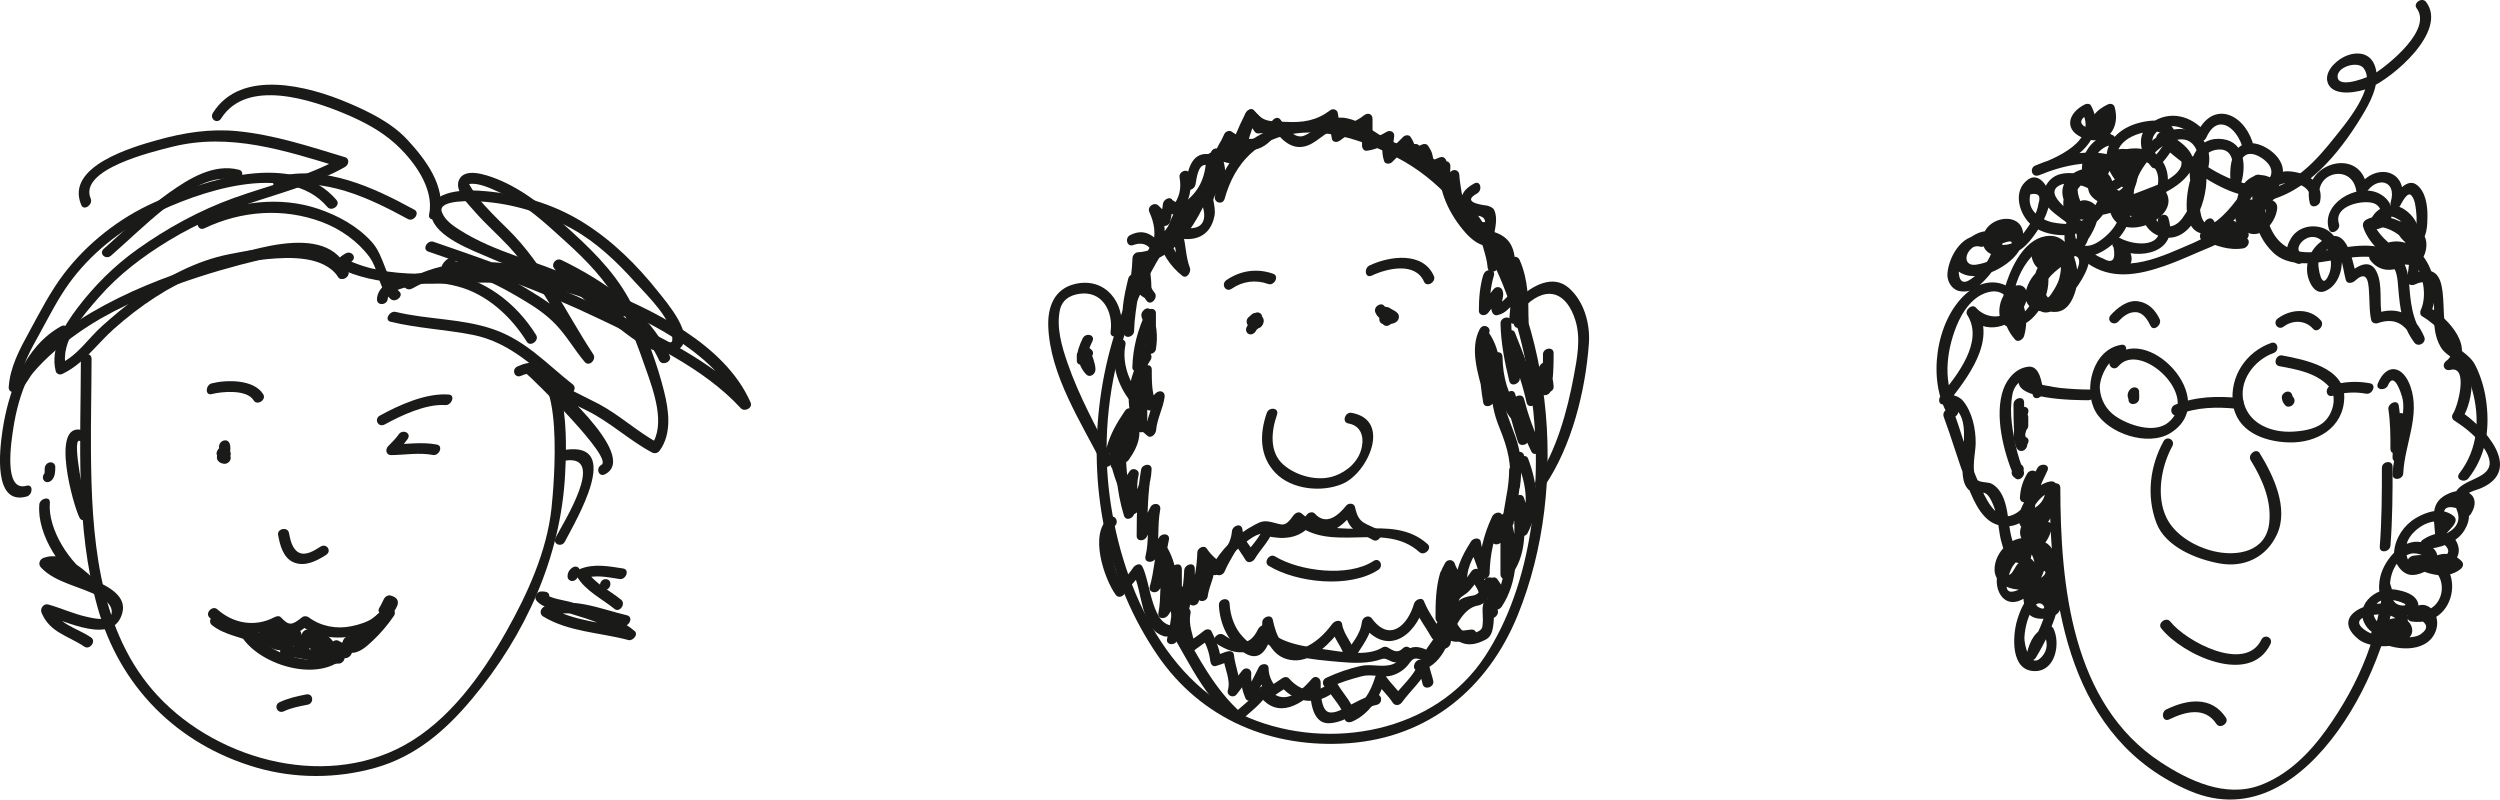 <?xml version="1.0" encoding="UTF-8"?>
<svg id="Ebene_1" data-name="Ebene 1" xmlns="http://www.w3.org/2000/svg" viewBox="0 0 654.35 209.27">
  <defs>
    <style>
      .cls-1 {
        fill: #1a1a18;
        stroke-width: 0px;
      }
    </style>
  </defs>
  <path class="cls-1" d="m557.1,103.49v1.03c0,1.91,2.8,1.43,2.8-.26,0-.39.04-.8-.15-1.15-.37-.68-.07.06-.12.27-.01.06-.32.47-.18.32.5-.53.66-1.44.09-1.99-.57-.54-1.48-.35-1.98.18-.87.92-.9,2.15-.09,3.1-.12-.32-.24-.64-.36-.95v.48c0,1.91,2.8,1.43,2.8-.26v-1.03c0-1.91-2.8-1.43-2.8.26"/>
  <path class="cls-1" d="m597.24,104.07c.06.83.38,1.49.96,2.08.55.56,1.52.25,1.97-.26.51-.58.56-1.42.01-1.99-.14-.14.15.21-.05-.07-.09-.14-.12-.33-.1-.08-.06-.75-.55-1.34-1.36-1.25-.71.08-1.5.79-1.43,1.56"/>
  <path class="cls-1" d="m566.28,115.51c-3.59,6.51-4.51,14.34-1.87,21.36,2.37,6.27,10.5,9.51,16.51,10.6,6.49,1.18,12.24-1.58,15.03-7.54,3.21-6.87-.92-15.52-4.51-21.34-.89-1.44-3.24.43-2.34,1.87,3.03,4.92,5.51,10.57,4.84,16.47-.86,7.58-8.5,8.79-14.54,7.34-4.83-1.15-10.13-4.2-12.36-8.79-2.72-5.61-1.38-13.38,1.51-18.64.93-1.69-1.39-2.94-2.28-1.33"/>
  <path class="cls-1" d="m554.49,84.12c1.23-1.33,2.69-2.52,4.6-2.41,1.91.11,3.07,2.07,3.8,3.59.76,1.58,3.09-.3,2.37-1.79-1.14-2.38-2.87-4.19-5.54-4.64-2.84-.47-5.47,1.66-7.25,3.59-1.29,1.4.73,3.05,2.02,1.66"/>
  <path class="cls-1" d="m597.75,85.47c2.4-1.78,5.67-1.69,7.68.6,1.12,1.28,3.16-.93,2.03-2.21-2.95-3.35-7.91-3.01-11.27-.51-1.48,1.09.01,3.28,1.57,2.12"/>
  <path class="cls-1" d="m625.06,100.8c1.59-3.79,3.44,2.28,3.68,3.13.49,1.76.28,3.61.12,5.4-.44,4.99-2.41,9.75-2.63,14.76-.09,1.91,2.73,1.48,2.8-.2.35-7.62,4.54-15.11,1.89-22.71-1.89-5.43-6.2-6.39-8.54-.83-.75,1.8,2.01,2.04,2.68.46"/>
  <path class="cls-1" d="m625.15,107.21c.51,3.39.52,6.81.52,10.23,0,1.81,2.26,1.4,2.74.06.95-2.66,1.17-5.35,1.17-8.16,0-1.92-2.75-1.39-2.8.29-.06,2.34-.59,4.6-1.05,6.88-.39,1.93,2.13,2.1,2.68.44.56-1.67,1.11-3.34,1.67-5.02-.89-.15-1.79-.3-2.68-.45-.54,2.7-1.11,5.4-1.18,8.16-.05,1.91,2.76,1.43,2.8-.26.07-2.52.56-4.98,1.05-7.45.38-1.92-2.13-2.11-2.68-.45-.56,1.67-1.12,3.35-1.67,5.02.89.15,1.79.3,2.68.44.51-2.52,1.11-5.03,1.17-7.61-.93.1-1.86.19-2.8.29,0,2.58-.18,5-1.06,7.45.91.02,1.83.04,2.74.06,0-3.66-.04-7.32-.59-10.95-.28-1.82-2.97-.61-2.72,1.02"/>
  <path class="cls-1" d="m534.78,102.29c-.33-1.94-.85-6.66-3.89-6.31-3.2.37-5.52,3.06-6.54,5.94-2.4,6.79.07,16.32,2.76,22.72.72-.62,1.45-1.25,2.18-1.87l-.5-.41c.06.66.12,1.32.17,1.98.2-.2.37-.44.5-.7.97-1.61-1.13-3.17-2.11-1.53-.13.26-.29.5-.5.7-.5.58-.4,1.5.17,1.98l.5.41c1.08.9,2.66-.73,2.18-1.87-1.69-4.01-2.6-8.32-3.13-12.62-.3-2.46-.29-4.94.15-7.39.24-1.36.86-2.48,1.91-3.36,3.01-2.51,3.24,2.2,3.43,3.35.3,1.81,3,.61,2.72-1.02"/>
  <path class="cls-1" d="m527.01,105.82c0,2.54.02,5.08.2,7.61.08,1.18-.07,3.98,1.37,4.53,1.03.4,2.02-.57,2.04-1.57.04-.09.08-.19.12-.28.98-1.69-1.55-2.55-2.45-.98-.33.56-.43,1.08-.44,1.73.68-.52,1.36-1.05,2.04-1.57.7.27.2-1.34.17-1.56-.11-1.02-.16-2.05-.2-3.08-.08-1.76-.07-3.53-.07-5.3,0-1.91-2.77-1.22-2.77.46"/>
  <path class="cls-1" d="m528.16,107.69c-.55,2.38-1.09,4.69-1.13,7.14-.03,1.56,2.22,1.29,2.62.1.66-1.93,1.19-3.69,1.23-5.75-.91.21-1.83.42-2.74.63v2.23c0,1.91,2.74,1.03,2.74-.63v-2.23c0-.76-.8-1.24-1.49-1.08-.82.19-1.23.93-1.25,1.72-.03,1.53-.51,2.86-1,4.28.87.03,1.75.07,2.62.1.04-2.11.54-4.21,1.1-6.24.51-1.87-2.31-1.98-2.7-.26"/>
  <path class="cls-1" d="m567.81,188.28c4.17-2.03,9.3-3.38,12.3,1.18.98,1.48,3.42-.22,2.5-1.61-3.78-5.74-10.1-4.83-15.58-2.17-1.56.76-.98,3.46.78,2.6"/>
  <path class="cls-1" d="m588.47,57.62c-1.56-1.62,1.91-2.64,3.01-2.87,1.23-.25,2.04-.09,1.4,1.33-1.65,3.65-4.16-3.32-3.97.14.01.39-.02.77-.1,1.15-.34.68-.05.75.87.19-1.36-.91-1.53-3.98-1.36-5.35.6-4.91,7.57-2.82,3.27-.9.53.61,1.05,1.22,1.58,1.82.66-1.08,1.22-2.21,1.82-3.32,1.78-3.36,10.58-2.33,9.56,2.64.9-.13,1.8-.26,2.69-.38-1.77-7.16,8.69-9.46,9.54-1.77.16,1.42,2.02.96,2.56.12,2.75-4.35,8.09-3.26,6.42,2.42-.47,1.59,1.62,2.43,2.45,1.01.41-.7,1.89-3.82,2.91-2.73,1,1.07,1.15,3.04,1.3,4.41.19,1.65.16,3.45-.3,5.06-.58,2.02-1.98-.91-2.6-1.94-.52.68-1.04,1.37-1.55,2.05.79.29,1.58.58,2.36.88,2.42,1.62,2.19,3.25-.7,4.87-1.69-.43-3.35-1.92-4.59-3.05-1.58-1.43-3.26-3.28-3.9-5.35-.25.64-.51,1.27-.77,1.91,2.58-1.51,6.27.36,8.21,2.12,3.75,3.41-2.94,8.16-5.94,4.05-.09.66-.18,1.31-.28,1.97,8.25-7.45,14.41,6.23,11.24,13.08-.23.51-.19,1.28.36,1.59,2.62,1.46,10.95,8.23,6.34,11.69-1.34,1.01-.54,2.76,1.09,2.35,4.77-1.18,1.94,9.62.65,11.49-.45.66-.24,1.41.4,1.82,3.29,2.13,6.25,4.51,8.21,7.96,3.34,5.89-2.45,6.62-5.78,8.69-1.51.94-2.43,1.94-2.56,3.74-.08,1.13.65,2.56.96,3.61,1.46,4.93-5.11,6.71-8.39,6.88.25.81.5,1.62.75,2.43,1.46-1,3.39-2.02,4.73-.28,1.96,2.56-3.07,3.36-4.39,3.42.27.81.53,1.61.8,2.42,1.82,0,3.63,0,5.45,0l.35-2.17c-3.12,2.36-7.24.2-10.27-1.26-.26.87-.52,1.74-.79,2.6,10.29-1.8,9.87,13.14.45,11.79.28.63.56,1.26.83,1.9,2.64,1.26,2.93,2.63.87,4.1-1.04.76-2.52.83-3.75.92-2.37.16-5-.62-6.8-2.17l-.03,1.92c.43-.58.98-1.04,1.65-1.36,1.91-1.22,4.55.13,1.88.69-1.71.36-3.54.28-5.26.07-1.02-.12-4.87-2.16-3.63-3.74.95-1.21,3.36-1.34,4.74-1.46,1.4-.12,3.1.08,4.3.84,2.08,1.32-1.05,2.19-2.12,2.11-2.86-.24-4.43-3.25-2.61-5.68,1.35-1.81,4.65-1.1,6.38-.49,2.66.93.18,1.22-1.09.47-1.27-.76-1.58-2.6-1.71-3.92-.36-3.64,1.57-8.25,5.36-9.22,1.93-.49,5.63.98,2.61,2.55-3.76,1.95-4.38-3.7-3.38-5.91,1.23-2.73,4.7-5.17,7.72-5.11,2.59.05.19,1.32-.39,2.62.9.08,1.81.17,2.71.26-.05-.75-.19-1.48-.32-2.23-.13-.69-.22-1.39-.25-2.09-.27-2.35,1.25-2.88,4.58-1.59-1.04,1.65,1.56,2.58,2.48,1.1,2.92-4.65-1.1-7.39-5.7-5.41-5.08,2.19-4,6.08-3.67,10.65.11,1.48,2.17,1.46,2.71.26.51-1.13,4.09-3.48,2.07-5.03-3.05-2.34-6.89-1.14-9.84.61-3.11,1.85-5.33,5.19-5.66,8.76-.24,2.53,1.78,5.95,4.52,6.12,3.58.22,9.72-4.2,5.16-7.42-5.62-3.98-11.57,2.21-13.1,7.15-1.54,4.97.28,11.57,6.42,10.96,1.5-.15,3.87-1.58,3.24-3.43-.78-2.28-3.59-3-5.7-3.4-5.65-1.06-11.72,4.72-7.49,10.03,2.8,3.51,11.11,2.85,10.5-2.67-.83-7.56-23.13-2.71-12.86,5.63,3.02,2.45,11.5,2.66,13.71-1.04.95-1.59-.18-3.87-1.9-4.33-2.88-.77-6.18.75-8.09,2.94-.48.55-.65,1.38-.03,1.92,3.75,3.22,12.67,4.53,15.83-.32,3.51-5.38-2.47-11.79-6.55-5.75-.5.74-.05,1.77.83,1.9,13.65,1.96,14.71-19.7.45-17.2-1.19.21-2.24,1.9-.79,2.6,4.04,1.95,9.14,4,13.15.97.72-.55,1.05-1.45.35-2.17-2.71-2.74-6.19-2.3-9.05,0-1.11.9-.71,2.49.8,2.42,3.25-.16,8.64-2.15,7.33-6.52-1.35-4.49-6.17-3.58-9.22-1.49-1.19.81-.72,2.51.75,2.43,3.54-.19,8.05-1.55,10.05-4.78,1.23-1.98,1.52-3.51,1.12-5.81-.26-1.48-1.81-3.23.59-4.33.93-.43,1.95-.66,2.89-1.08,11-4.93.48-16.15-5.49-20.01.13.61.27,1.21.4,1.82,2.99-4.34,4.81-17.41-3.8-15.26.36.78.73,1.57,1.09,2.35,6.68-5-.8-13.31-5.92-16.19.12.53.24,1.06.36,1.59,4.56-9.89-5.12-25.29-15.52-15.9-.58.52-.75,1.32-.28,1.97,3.69,5.05,11.42,1.99,12.02-3.78.61-5.86-8.71-9.35-13.1-6.77-.71.42-1,1.13-.76,1.91,1.45,4.75,7.83,10.51,13.01,9.84,2.65-.34,3.68-3.47,3.52-5.69-.24-3.29-3.76-5.34-6.64-5.69-.9-.11-2.09,1.16-1.55,2.05,1.24,2.05,3.15,5.23,5.98,3.93,2.44-1.13,2.49-5.15,2.5-7.35.01-2.74-.46-6.26-2.72-8.08-2.67-2.16-5.64,2.26-6.68,4.04.82.34,1.63.67,2.45,1.01,2.64-9.02-6.84-11.5-11.42-4.27.85.04,1.7.08,2.56.12-1.28-11.46-17.6-6.74-14.99,3.81.37,1.49,2.44.84,2.69-.38,1-4.89-3.13-7.38-7.56-7.89-5.14-.59-6.71,3.56-8.94,7.21-.64,1.05.45,2.33,1.58,1.82,2.51-1.12,6.47-3.99,3.19-6.59-4.99-3.97-9.97.66-10.05,5.93-.03,2.28,1.83,9.51,5.24,6.23,1.52-1.47,1.62-6.52-.81-7.17-3.74-1-5.21,5.5-2.92,7.66,3.9,3.67,8.59-1.17,9.04-5.36.6-5.61-15.83-1.33-9.5,5.27,1.18,1.23,3.13-1.05,1.95-2.28"/>
  <path class="cls-1" d="m602.64,66.38c-2.92-.86.84-5.78,4.23-3.97,1.6.85,2.38,2.87,2.9,4.47.5,1.52.44,3.32-.14,4.8-2,5.05-2.92-1.94-2.82-2.78.21-1.84,1.51-3.02,2.87-4.11,1.88-1.5,2.65,1.68,2.96,2.66.61,1.89.84,3.89,1.34,5.8.31,1.2,1.79.84,2.43.24,3.62-3.38,3.56,1.3,3.71,4.01.11,2.08.05,4.21.52,6.26.17.76,1.06,1.05,1.74.81,4.94-1.71,7.65.76,9.54,5.06.86-.51,1.72-1.02,2.58-1.53-3.27-4.38-3.56-9.16-4-14.4-.3-3.57-1.5-6.53-4.88-8.12-5.68-2.67-13.21-.47-19.04.29-12.51,1.62-14.29-9.44-14.31-19.09,0-1.38-1.87-1.31-2.51-.47-3.01,3.92-5.5,8.31-9.45,11.41-6.21,4.88-4.83-10.28-3.21-13.06-.88.09-1.76.18-2.64.27,1.21,4.16-.79,8.9-3.25,12.19-4.69,6.27-11.33-2.8-6.03-6.06-.55-.07-1.1-.15-1.66-.22,2.81,2.67.39,4.84-2.54,5.75-4.31,1.34-6.59-1.55-6.07-5.66-.75.42-1.49.85-2.23,1.27,5,3.48-.23,9.21-3.8,11.3-2.57,1.51-5.72,1.18-5.75-2.39,0-.88,1.49-6.56,2.65-5.73,3.38,2.43-5.52,10.77-7.49,12.02-.34.08-.68.15-1.02.22-2.33-1.33-1.77-1.21,1.69.37.78,1.35.41,3.39.06,4.79-.38,1.54-1.31,2.92-2.16,4.23-2.21,3.43-6.11-1.09-1.75-4.24-.65-.27-1.31-.53-1.96-.8.74,3.47-1.19,8.18-4.01,10.32-.67-1.41-1.34-2.83-2.01-4.24.85.38.79,1.01-.18,1.89-2.04,3.97-7.23,3.51-9.76.59-1.01-1.16-3.07.66-2.29,1.89,4.47,7.01-2.68,15.78-6.94,21.15-.54.69-.71,2.18.53,2.29,11.64,1.02-.02,21.53,8.74,23.28.44.09.99,0,1.41-.13,2.16-.69,3.61,4.61,3.89,5.66.62,2.36.66,4.84,1.33,7.19.51,1.81.96,3.82,2.61,4.89.55.36,1.36.49,1.98.66-.82-.22-2.61,6.1-3.56,1.06-.37-1.97,1.66-3.74,3.17-4.56,2.91-1.57,4.2,1.48,4.52,3.81.39,2.85-2.51,6.14-5.04,6.96-4.53,1.47-1.19-5.83-.73-6.49,1.25-1.78,3.1-3.26,5.22-3.8,3.54-.9,4.34,4.81,4.52,6.95.54,6.54-2.56,13.86-5.89,19.34.8.34,1.59.67,2.39,1.01.53-2.22.93-4.18,3.41-5.07-.49-.21-.98-.42-1.47-.63,1.04,2.11,1.02,4.17-.6,5.95-3.14,3.46-4.64-3.44-4.52-5.19.19-2.74.91-5.46,2.38-7.78,1.96-3.09,4.48,1.74,1.24-.1-.63-.36-.86-1.28-.98-1.91-.2-1.04.41-8.16,2.46-7.57,1.77.5-2.78,4.26-3.67.76-.39-1.54.03-3.27.41-4.76.64-2.52,2.18-5.13,4.57-6.29-.67-.36-1.34-.71-2.01-1.07-.26,1.6-1.77,3.81-2.46,1.17-.63-2.42,3.05-3.82,4.61-4.39-.5-.56-1-1.12-1.5-1.68-.3.8-.71,1.54-1.23,2.21-.74-.38-1.49-.77-2.23-1.15.33-.79.76-1.51,1.29-2.17.9-1.26,2.58-3.05,4.19-3.33-.52-.34-1.04-.68-1.57-1.01.16,3.36-1.97,5.11-4.68,6.26.64.29,1.29.58,1.93.87-.27-4.15,1.47-7.93,3.25-11.57.87-1.77-1.84-2.2-2.62-.69-1.27,2.43-2.69,4.69-4.28,6.92.85.22,1.69.44,2.54.66-.04-1.74.42-3.37,1.4-4.89-.81.01-1.63.02-2.45.04,1.37,3.66.07,8.03-3.78,9.55-4.44,1.75-7.17-4.94-8.53-7.89-2.84-6.2-4.46-12.91-6.84-19.29-.23.65-.46,1.29-.69,1.94.26-.13.51-.27.77-.4.81-.16,1.5-1.34,1.04-2.09-3.98-6.55-3.09-14.89-.34-21.74,1.56-3.88,4.43-8.19,8.83-9,5.92-1.09,7.23,7.54,6.16,11.25.78-.32,1.56-.63,2.34-.95-5.3-5.83-1.5-16.97,4.2-21.21,3.82-2.85,6.46,2.09,7.27,5.26.57,2.23-.08,4.92-1.1,6.9-1.97,3.83-4.74-.58-4.91-2.17-.16-1.46.38-3,.92-4.31,1.06-2.57,2.88-3.75,5.54-4.15.84-.13,2.36-.23,2.73.77.67,1.81-1.39,4.61-2.35,5.97-1.33,1.88-2.96,3.63-4.9,4.87-2.83,1.81-1.53-3.75-1.08-4.87,1.82-4.49,15.28-8.79,9.52-15.42-1.65-1.9-11.17-7.46-6-9.88,1.87-.87,4.42-.25,6.25.38,1.75.6,7.23,4.25,1.47,5.8-2.6.7-4.74-1.53-3.74-4.04.51-1.28,1.74-2.43,2.74-3.32,1.86-1.67,4.13-2.89,6.38-3.95,4.78-2.25,13.62-2.51,12.43,5.13-.12.43-.24.86-.36,1.29-.46,3.27-2.43,3.83-5.92,1.67-.13-1.15.19-2.31.49-3.41.7-2.62,2.39-5,4.11-7.03,1.73-2.05,4.07-3.8,6.74-4.35,5.6-1.14,7.07,6.37,3.91,9.59.77.13,1.55.26,2.32.4-.68-3.54.51-7.07,4.49-7.44,4.62-.43,4.19,5.45,3.4,8.25.9-.07,1.81-.15,2.71-.23-.26-1.83-.93-5.64,1.31-6.67,1.51-.69,3.48.42,4.64,1.33,4.05,3.19,1,7.16-3.5,6.49-7.98-1.2-16.64-7.97-22.28-13.45-.61.78-1.22,1.56-1.83,2.34,2.85,1.46,8.33,4.15,4.87,7.88-2.13,2.3-5.66,3.48-8.49,4.59-2.46.96-4.93,1.9-7.42,2.76-1.66.57-3.37.93-5.1,1.17-1.46.2-2.87.02-4.23-.54-1.62-3.99-.93-6.07,2.07-6.23,7.12-1.45,1.32,8.64-.93,10.35-2.39,1.81-5.45,1.56-8.23,1.08-1.76-.3-3.23-1.1-4.59-2.2-1.52-1.43-2.04-3.17-1.55-5.21,2.09-.41,2.81.37,2.15,2.36-.36,2.77-2.2,5.52-3.83,7.69-.71.95-1.54,1.78-2.48,2.52-1.27.6-2.6.81-3.98.64,3-1.31,3.94-1.14,2.8.52-1.22,1.74-3.55,2.86-5.41,3.71-1.05.48-2.16.76-3.29.96-3.1.56-3.43-2.4-1.37-4.21,2.58-2.25,6.82-1.94,4.82,2.12-1.13,2.31-3.3,5.04-5.61,6.29-2.78,1.5-2.73-2.76-2.37-4.08.57-2.07,2.85-5.56,5.42-4.82,1.59.45,3.05-2.16,1.36-2.65-5.57-1.59-9.55,4.94-9.91,9.72-.16,2.06,1.2,4.26,3.32,4.6,3.36.54,5.51-1.79,7.58-4.16,3.1-3.56,6.77-13.31-1.83-11.39-4.28.95-11.54,8.79-4.44,11.25,4.81,1.67,13.55-3.14,14.87-7.97,2.63-9.61-10.65-7.95-10.27-.72.14,2.7,2.42,3.87,5.01,3.71,4.41-.28,6.73-2.75,9.12-6.29,1.75-2.58,3.87-6.49,3.29-9.77-.42-2.38-2.87-5.85-5.59-3.87-4.19,3.04-2.22,9.36,1.11,12.03,3.65,2.92,10.53,3.38,14.47.88,3.74-2.36,6.31-6.18,6.64-10.63.29-3.88-2.9-5.6-6.31-5.29-5.06.46-8.61,4.75-6.03,9.38,3.14,5.65,12.11,2.39,16.54.75,5.54-2.05,12.37-3.94,15.97-8.99,3.39-4.75-3.24-8.77-6.61-10.5-1.3-.67-2.95,1.25-1.83,2.34,5.53,5.37,26.84,22.68,32.41,9.79,1.87-4.34-3.08-8.48-6.83-9.19-6.26-1.18-7.01,6.21-6.39,10.52.22,1.55,2.38.93,2.71-.23,1.47-5.19.61-11.45-5.94-11.54-5.93-.08-8.29,6.38-7.35,11.24.22,1.16,1.66,1.07,2.32.4,5.19-5.28,2.28-14.78-5.74-14.19-6.92.51-13.47,9.76-14.1,16.13-.24,2.48.36,6.84,3.47,7.41,3.59.66,6.24-2.79,7.33-5.83,2.91-8.15-2.32-14.35-11.1-12.23-6.16,1.49-15,6.45-15.46,13.53-.44,6.78,11.15,5.77,12.15-.09,1.02-6.01-8.41-8.07-12.59-7.22-2.4.49-4.05,2.21-4.65,4.53-.87,3.35,2.25,5.45,4.56,7.2,2.08,1.58,5.63,3.57,3.32,6.58-1.4,1.82-3.72,3.11-5.52,4.5-2.88,2.23-4.64,4.72-4.92,8.41-.28,3.68,1.67,6.49,5.43,4.35,4.29-2.44,15.34-17.14,4.18-16.96-6.8.11-11.17,7.64-9.53,13.89.71,2.69,3.66,4.03,6.22,3.58,3-.54,4.31-4.18,4.86-6.74.98-4.52-1.24-13.28-7.18-13.09-5.92.19-9.5,7.19-11.14,12.01-1.73,5.1-1.54,11.03,2.2,15.15.78.86,2.1-.11,2.34-.95,2.99-10.38-6.72-18.83-15.38-10.91-7.81,7.14-9.96,22.61-4.53,31.56.35-.7.69-1.4,1.04-2.09-.6.12-.91.36-1.46.71-.68.43-.98,1.18-.69,1.94,2.04,5.46,3.63,11.07,5.69,16.52,1.46,3.85,3.69,10.05,8.01,11.58,7.92,2.81,13.1-6.79,10.62-13.4-.39-1.04-1.97-.78-2.45.04-1.2,2.08-1.78,3.84-1.94,6.26-.1,1.54,1.76,1.75,2.54.66,1.73-2.43,3.25-4.94,4.64-7.58l-2.62-.69c-2.01,4.11-3.75,8.31-3.44,12.96.07,1,1.19,1.18,1.93.87,3.99-1.69,6.67-4.91,6.47-9.35-.04-.81-.88-1.13-1.57-1.01-4.1.71-8.63,6.32-8.19,10.48.2,1.82,2.36,3.24,4.1,2.82,2.5-.6,4.09-3.29,5-5.48.39-.93-.47-2.06-1.5-1.68-3.37,1.23-10.15,5.71-6.04,10.06,3.55,3.75,6.53-.95,7.07-4.35.19-1.21-1.2-1.47-2.01-1.07-4.95,2.41-8.26,10.57-6.09,15.74.98,2.33,3.22,4.54,5.99,3.44,2.08-.83,4.5-2.84,3.97-5.41-.86-4.22-4.79-5.22-7.21-1.69-2.12,3.09-3.22,8.76-.65,11.88,2.06,2.51,9.56.93,8.07-2.92-.97-2.51-3.36-3.38-5.87-2.87-2.93.6-4.49,4.71-5.25,7.12-1.33,4.24-1.9,13.74,4.74,13.57,5.35-.13,6.53-7.43,4.7-11.13-.26-.54-.88-.84-1.47-.63-3.4,1.23-4.7,3.78-5.51,7.2-.38,1.6,1.51,2.46,2.39,1.01,4.59-7.54,9.9-20.19,4.21-28.49-3.86-5.62-11.67,1.13-13.65,4.99-2.46,4.79.83,11.74,6.64,7.82,3.97-2.67,9.07-12.87,1.83-15.3-4.88-1.64-9.95,3.25-9.86,8.03.12,6.34,12.44,7.26,11.35.43-.77-4.82-4.99-3.73-6.53-7.71-1.71-4.42-.62-12.33-5.47-15.21-1.03-.61-3.34-.25-3.98-1.19-1.59-2.35-.33-6.77-.31-9.47.03-3.75-.9-8.14-3.3-11.07-1.07-1.31-2.92-1.68-4.49-1.82.17.76.35,1.53.53,2.29,5.04-6.35,12.83-16.3,7.55-24.56-.76.63-1.52,1.26-2.29,1.89,4.41,5.08,11.75,3.19,14.69-2.53,2.29-4.46-.81-7.64-4.56-3.91-2.88,2.87-3.05,10.75,2.85,9.22,5.45-1.41,8.99-8.97,7.86-14.29-.18-.84-1.21-1.34-1.96-.8-3.43,2.48-6.45,9.59-.3,10.97,6.08,1.36,9.06-9.43,8.24-13.68-1.09-5.65-11.3-3.96-10.03.07,2.28,7.19,10.85-.43,13.17-3.15,2.17-2.55,7.3-10.69,1.18-12.14-4.67-1.11-6.94,9.25-5.45,12.04,4.93,9.19,24.39-7.22,13.53-14.77-.91-.63-2.12.36-2.23,1.27-2.05,16.1,22.17,5.93,13.68-2.14-.44-.42-1.11-.56-1.66-.22-5.86,3.61-4.25,12.7,2.79,13.51,7.98.91,11.9-12.79,10.23-18.53-.41-1.41-2.17-.53-2.64.27-2.02,3.49-4.33,15.76,1.67,17.16,7.24,1.68,12.19-8.58,15.77-13.24-.84-.16-1.68-.31-2.51-.47,0,6.96.24,13.6,5.5,18.68,5.26,5.08,14.22,1.98,20.42,1.35,3.25-.33,7.51-.56,10.25,1.56,1.83,1.42,1.94,4.27,2.11,6.37.44,5.25.96,9.97,4.22,14.33,1.03,1.38,3.27.04,2.58-1.53-2.55-5.8-6.64-8.2-12.76-6.09.58.27,1.16.54,1.74.81-.86-3.76.27-8.15-1.45-11.73-1.85-3.83-5.54-1.22-7.71.81.81.08,1.62.16,2.43.24-1.28-4.94-2.64-14.21-9.5-8.75-2.6,2.07-3.93,5.45-3.24,8.74.42,1.99,1.96,5.12,4.58,4.02,6.23-2.64,5.7-14.61-.92-16.61-2.98-.9-6.36.04-8.05,2.82-1.62,2.66-1.65,5.62,1.72,6.62,1.58.47,3.07-2.08,1.3-2.6"/>
  <path class="cls-1" d="m612.21,58.6c-1.61-4.89,6.63-6.45,9.26-5.33,2.1.9,2.41,3.72-.15,4.14.53.45,1.05.89,1.58,1.34.96-3.92,4.93-1.59,6.37-.13,1.41,1.42,1.48,3.69,1.57,5.53.15,3.12-.62,6.29-.73,9.41-.04.97,1.21,1.26,1.9.92,5.55-2.65,5.08,3.82,5.07,7.54,0,3.17.12,5.99,1.74,8.81.83,1.44,2.48,2.44,3.77,3.39,2.69,1.98,3.66,4.85,4.52,7.96,2.07,7.49,1.46,15.47-3.4,21.72-1.2,1.54,1.33,2.65,2.39,1.28,4.45-5.71,5.54-12.32,4.74-19.39-.39-3.51-1.39-7.14-3-10.27-1.46-2.83-4.69-4.03-6.6-6.45-3.9-4.92,2.22-22.95-10.2-17.05.63.31,1.27.62,1.9.93.22-6.28,2.65-13.69-3.41-18-3.87-2.75-8.43-.35-9.45,3.81-.24.98.79,1.47,1.58,1.34,5.89-.96,5.75-7.45.66-9.63-5.77-2.47-14.87,2.99-12.73,9.56.55,1.67,3.13.15,2.61-1.43"/>
  <path class="cls-1" d="m594.54,52.26c10.76-3.09,18.99-13.87,24.4-23.14,2.01-3.44,4.19-8.19,2.55-12.17-1.47-3.57-5.38-3.5-8.3-1.89-2.2,1.21-5,4.04-3.85,6.8,1.52,3.64,8.21,2.27,10.9,1.13,5.99-2.53,20.51-14.82,14.78-22.46-1.06-1.42-3.5.29-2.5,1.61,4.14,5.52-6.98,14.47-10.83,17.03-1.23.82-9.42,4.22-9.84,1.08-.37-2.74,5.26-4.42,6.78-2.43,3.69,4.82-4.96,14.86-7.66,18.26-4.64,5.84-9.76,11.45-17.14,13.57-1.69.49-1.13,3.15.72,2.62"/>
  <path class="cls-1" d="m623.44,122.44c0,6.88-.03,13.76-.56,20.63-.15,1.91,2.67,1.42,2.8-.26.53-6.87.56-13.75.56-20.63,0-1.91-2.8-1.43-2.8.26"/>
  <path class="cls-1" d="m536.49,128.09c.06,30.39,5.22,65.53,36.69,78.93,16.16,6.88,29.59-3.01,38.78-15.78,4.66-6.47,8.3-13.77,11-21.25,1.64-4.53,4.59-12.36,2.67-17.09-.67-1.65-3.32-.28-2.69,1.27.95,2.35-.25,5.78-.74,8.16-.65,3.23-1.6,6.29-2.78,9.37-2.63,6.89-6.29,13.38-10.59,19.37-4.44,6.18-10.11,11.84-17.37,14.5-8.96,3.27-18.45-1.18-25.86-6.03-23.44-15.33-26.28-46.37-26.33-71.85,0-1.92-2.79-1.28-2.78.41"/>
  <path class="cls-1" d="m565.66,164.44c5.46,6.91,23.19,15.27,28.59,4.17.85-1.74-1.57-2.81-2.37-1.16-4.22,8.68-19.68.48-23.81-4.75-1.1-1.39-3.44.44-2.41,1.74"/>
  <path class="cls-1" d="m555.22,90.25c-7.47,1.2-10.03,11.63-6.73,17.48,3.27,5.78,13.78,9.27,19.64,5.59,13.69-8.57-6.76-29.87-15.63-19.17-1.21,1.46.76,3.16,1.98,1.7,5.62-6.78,21.67,7.78,13.02,14.76-3.69,2.98-10.46.64-13.81-1.69-2.43-1.68-3.89-4.3-4.08-7.23-.19-2.82,2.36-8.13,5.49-8.64,1.65-.27,2.02-3.11.13-2.81"/>
  <path class="cls-1" d="m594.38,89.79c-6.51,2.34-10.74,8.7-9.96,15.65.84,7.45,8.11,10.18,14.67,10.36,7.35.21,14.35-3.87,14.5-11.76.15-7.85-10.47-9.93-16.28-11.01-1.64-.3-2.51,2.49-.69,2.82,4.53.83,9.64,1.74,12.91,5.27,2.29,2.46,1.22,6.71-.82,8.9-2.08,2.24-5.62,2.78-8.49,2.95-5.44.33-11.37-1.82-12.91-7.47-1.55-5.69,2.66-11.26,7.79-13.1,1.65-.59,1.11-3.27-.72-2.62"/>
  <path class="cls-1" d="m570.01,108.57c4.92-2.03,10.19-2.11,15.41-1.58,1.64.17,2.62-2.61.78-2.8-5.73-.59-11.52-.45-16.92,1.76-1.62.66-1.08,3.36.72,2.62"/>
  <path class="cls-1" d="m610.59,103.58c2.88-.89,5.76-1.07,8.74-.53,1.62.29,2.82-2.39,1-2.73-3.45-.64-6.86-.45-10.22.59-1.67.52-1.39,3.25.48,2.67"/>
  <path class="cls-1" d="m546.94,101.96c-2.58-.01-5.15-.16-7.71-.42-.94-.09-8.47-1.25-7.94-2.13,1.01-1.68-1.5-2.58-2.43-1.03-3.84,6.37,14.99,6.37,17.79,6.37,1.69,0,2.21-2.79.3-2.8"/>
  <path class="cls-1" d="m551.55,48.08c-.45-1.44.34-3.04,1.16-4.19,2.58-1.17,4.05-.55,4.41,1.84.08,1.13-.73,2.35-1.34,3.2-1.57,2.17-6.96,2.95-6.13-1.63.35-1.11.89-2.11,1.64-3,.05-.07,5.2-4.61,4.88-1.28-.31,3.26-5.42,6.89-7.84,3.57-2.32-3.17.66-7.91,3.96-8.56,1.04-.2,1.89-1.88.82-2.6-2.4-.95-2.56-2.79-.46-5.53-.58-.21-1.17-.42-1.75-.64.89,3.07-.11,5.05-3.47,4.43-3.03-.56-3.78-2.29-.77-3.79-.53-.11-1.06-.21-1.6-.32,3.91,7.29-6.98,11.9-12.3,13.75.29.86.58,1.71.87,2.57,4.06-1.68,8.27-2.89,12.67-3.14,2.62-.15,9.96.66,8.66,4.37.72-.23,1.45-.46,2.17-.69-5.19-4.77-3.35-9.68,3.09-11.55,1.73-.5,4.27-.94,5.87.15,2.21,1.5-1.96,5.7-2.89,6.72.66-.1,1.31-.19,1.97-.29-2.89-3.24-2.57-7.21,2.04-8.3,3.2-.76,6.02,1.31,7.99,3.56.61.7,1.89.13,2.2-.58,2.91-6.58,7.75-2.96,9.43,1.97.6,1.75,3.26.56,2.72-1.02-2.67-7.83-10.73-10.69-14.57-2.03.73-.19,1.47-.39,2.2-.58-3.68-4.23-9.25-5.69-14.05-2.37-4.41,3.05-2.9,8.3.08,11.63.54.6,1.53.19,1.97-.29,2.17-2.38,5.8-6.54,3.56-9.96-1.71-2.62-6.07-2.05-8.59-1.42-8.9,2.23-11.92,10.27-4.91,16.7.66.61,1.9.09,2.17-.69.72-2.06,1.76-2.39.18-4.33-1.4-1.72-3.71-2.9-5.85-3.36-6.44-1.39-13.05.46-19,2.92-1.64.68-.95,3.21.87,2.57,7.49-2.61,18.74-8.86,13.7-18.25-.29-.55-1.12-.56-1.6-.32-4.73,2.35-5.57,7.08-.01,8.95,5.98,2.01,9.34-2.92,7.77-8.31-.22-.76-1.12-.94-1.75-.64-5.83,2.77-5.63,6.99-.46,10.47.27-.87.55-1.73.82-2.6-4.06.79-6.9,4.27-7.13,8.41-.19,3.4,1.54,7.5,5.62,7.07,4.4-.46,7.92-3.68,8.34-8.17.41-4.29-4.54-4.16-7.1-2.27-2.74,2.02-7.56,8.01-4.09,11.43,3.46,3.41,8.59,1.76,10.82-2.23,1.86-3.32,1.5-10.23-4.14-9.35-3.8.59-6.74,5.34-5.58,9.06.55,1.77,3.18.48,2.69-1.11"/>
  <path class="cls-1" d="m564.85,58.15c2.09,6.76-5.99,6.29-9.96,4.17-1.41-.76-2.61,1.4-1.67,2.46.58,3.33-.34,4.29-2.77,2.88-.92-.36-1.78-.81-2.6-1.35-1.27-.75-2.83,1.61-1.61,2.49,6.31,4.56,13.43,3.2,20.34.79,4.09-1.42,8.01-3.31,12.02-4.94,1.19-.48,3.53-1.89,4.67-1.31,1.07.53,2.14,1.07,3.21,1.6l.76-2.71c-3.52.55-6.14-.72-9.31-1.9.08.73.16,1.46.24,2.18,2.93-2.68,5.32-2.98,8.02.22.35-.84.7-1.67,1.05-2.51-2.96.56-6.26.69-7.8-2.43-.78-1.59-3.2.17-2.47,1.66,1.96,3.97,6.25,4.32,10.2,3.57,1.18-.22,1.88-1.53,1.05-2.51-3.9-4.61-7.84-3.55-11.98.22-.6.55-.62,1.86.24,2.18,3.68,1.37,6.7,2.72,10.68,2.1,1.22-.19,2.12-2.02.76-2.71-1.3-.65-2.89-1.88-4.33-2.1-2.7-.41-7.18,2.39-9.6,3.42-7.86,3.33-17.88,8.54-25.83,2.83l-1.61,2.5c3.06,1.81,6.75,3.12,10.01,1.13,3.14-1.91.14-5.91-1.37-7.61-.55.82-1.11,1.64-1.67,2.46,6.39,3.42,16.83,1.18,14.04-7.83-.55-1.77-3.21-.57-2.72,1.02"/>
  <path class="cls-1" d="m21.17,94.05c-.03,21.65-1.5,43.78,4.36,64.88,5.77,20.77,20.86,35.93,41.52,41.96,10.11,2.95,21.01,2.94,31.12.1,10.71-3.01,18.53-9.86,25.49-18.2,13.86-16.59,23.08-36.9,24.25-58.54.38-7.1,1.78-34.87-12.47-28.34-1.67.76-.77,3.25,1,2.44,11.7-5.37,8.49,29.29,7.9,34.75-1.22,11.27-6.33,22.47-11.85,32.24-6.44,11.41-14.97,23.27-26.63,29.7-21.51,11.88-50.69,3.42-66.04-14.57-14.37-16.85-15.84-40.98-16.01-62.1-.07-8.14.14-16.28.16-24.42,0-1.91-2.81-1.6-2.81.09"/>
  <path class="cls-1" d="m59.2,117.58c-1.13.05-2.2.65-2.41,1.85-.21,1.2.9,1.92,1.96,1.97.77.03,1.51-.61,1.63-1.36.12-.76-.43-1.38-1.18-1.42-.17,0-.17,0,0,0,.19.05.28.21.37.37.28.5-.26,1.34-.81,1.36.78-.03,1.5-.55,1.63-1.36.11-.71-.42-1.45-1.18-1.42"/>
  <path class="cls-1" d="m72.79,140.01c.47,2.61,1.29,5.96,4,7.15,2.95,1.29,6.08-.32,8.56-1.92,1.6-1.03.12-3.18-1.48-2.15-1.51.97-3.89,2.52-5.74,1.49-1.66-.92-2.17-3.34-2.48-5.04-.33-1.81-3.16-1.16-2.87.48"/>
  <path class="cls-1" d="m54.86,161.68c5.22,4.66,12.24,5.26,18.36,2.06-.58,0-1.16,0-1.74,0,3.6,3.81,4.79,3.34,9.01,0-.58,0-1.16,0-1.73,0,5.33,3.98,12.29,3.88,18.23,1.33,2-.86,11.15-7.72,5.15-9.22-.6-.15-1.35.33-1.62.85-.41.79-.72,1.57-1.2,2.33-1.05,1.65,1.59,2.46,2.52,1,.48-.75.79-1.52,1.2-2.31l-1.62.85c-.2-.05-3.33,2.89-3.43,2.97-1.74,1.27-3.9,1.93-5.98,2.36-3.89.82-8.04.05-11.22-2.33-.48-.36-1.25-.39-1.73,0-2.63,2.08-3.35,2.34-5.55,0-.46-.49-1.25-.25-1.73,0-5.07,2.66-10.74,1.63-14.92-2.1-1.25-1.11-3.32,1.02-1.99,2.21"/>
  <path class="cls-1" d="m63.09,166.37c5.28,8.84,25.13,13.84,29.51,1.73.65-1.8-2.2-2.07-2.77-.49-3.5,9.71-20.37,3.58-24.24-2.89-.88-1.47-3.38.18-2.51,1.65"/>
  <path class="cls-1" d="m60.1,116.63c-.02.09-.03.19-.04.28-.13.23-.25.45-.38.68,0,0,0,0,.01-.01-.56.14-1.12.28-1.68.42,0,0,.01,0,.02,0-.17-.16-.34-.31-.51-.47.1.14-.13-.39-.05-.14.04.12.05.25.07.37-.04-.3-.02.21-.02.27-.01.16-.02.18,0,.04-.05.16-.05.18,0,.03.41-.28.82-.56,1.23-.85.08,0,.06-.01-.06-.02.19.08.24.09.15.03l.51.47s-.01-.02-.02-.03c.06.22.11.45.16.67.06.72-.65,1.13-.21.74.08-.07.16-.14.24-.22.37-.38.53-.83.59-1.34.1-.76-.66-1.33-1.36-1.25-.83.09-1.34.79-1.43,1.56.05-.18.09-.36.14-.53.17-.22.2-.27.08-.15-.08.08-.16.14-.24.21-.27.24-.44.55-.55.89-.22.64.12,1.23.64,1.57.36.23.89.19,1.29.19.47,0,1.05-.44,1.23-.85.35-.78.45-1.52.36-2.37-.06-.56-.24-1.22-.81-1.46-.6-.26-1.25-.04-1.68.42-.3.31-.43.71-.46,1.13-.04.76.62,1.33,1.36,1.25.79-.09,1.39-.79,1.43-1.56"/>
  <path class="cls-1" d="m21.43,112.55c-8.33-2.05-2.25,19.91-.59,23,.84,1.56,3.16-.33,2.37-1.79-1.17-2.18-4.39-18.86-2.47-18.38,1.61.4,2.48-2.38.69-2.82"/>
  <path class="cls-1" d="m148.07,120.54c10.65-1.49-.57,16.17-2.64,20.18-.89,1.73,1.59,2.66,2.43,1.03,2.83-5.49,15.25-26.13.19-24.03-1.67.23-1.88,3.08.02,2.81"/>
  <path class="cls-1" d="m107.9,75.52c15.06-8.68,36.19-2.61,50.94,3.87,12.68,5.57,29.03,13.8,34.86,27.17.86-.5,1.71-.99,2.57-1.49-9.64-10.5-23.78-16.98-36.35-23.29-14.92-7.48-30.71-13.09-46.47-18.5-1.57-.54-3.09,1.98-1.34,2.58,15.09,5.16,30.09,10.58,44.49,17.48,12.78,6.12,27.59,12.93,37.29,23.5.98,1.07,3.2-.04,2.57-1.49-6.68-15.32-25.98-24.55-40.66-30.33-14.97-5.9-34.65-10.17-49.42-1.64-1.66.96-.1,3.06,1.52,2.12"/>
  <path class="cls-1" d="m90.36,66.37c-.8.51-1.24.81-1.94,1.46-.58.53-.9,1.75-.01,2.2,10.27,5.13,22.13,4.33,33.28,4.01,14.08-.4,28.46.76,40.56,8.65,1.39.91,3.27-1.33,1.72-2.34-10.37-6.77-22.75-9.03-34.98-9.11-12.67-.09-27.13,2.41-38.85-3.62,0,.73,0,1.46,0,2.2.61-.45,1.21-.91,1.82-1.36,1.62-1.02,0-3.08-1.59-2.07"/>
  <path class="cls-1" d="m150.3,72.8c-9.92-4.59-20.73-6.69-30.08-12.67-1.78-1.14-3.83-2.57-4.57-4.64-1.22-3.39,8.5-2.86,10.04-2.76,8.51.52,16.58,3.02,24.04,7.15,6.41,3.55,11.71,8.64,16.57,14.04,3.12,3.47,10.11,10,9.65,15.2-.27,3.05-15.29-8.01-16.06-8.66-4.45-3.72-8.95-7.72-12.64-12.21-.62.75-1.25,1.5-1.87,2.25,10.71,5.22,21.96,12.71,27.16,23.83.72,1.55,3.48.36,2.75-1.19-5.45-11.66-17.07-19.61-28.33-25.08-1.39-.67-2.86,1.04-1.87,2.24,4.88,5.94,11.04,11.1,17.12,15.75,3.55,2.71,10.63,8.55,15.39,5.38,4.84-3.22-3.29-12.49-5.26-14.99-5.54-7-11.92-13.33-19.5-18.1-8.36-5.26-17.85-7.84-27.62-8.44-4.29-.27-13.73.15-12.31,6.75,1.18,5.47,10.81,8.87,15.13,10.78,6.58,2.9,13.45,4.94,20.14,7.54.15.06.3.12.45.19,1.5.69,3.35-1.6,1.67-2.38"/>
  <path class="cls-1" d="m149.88,100.59c-6.89-5.43-12.19-11.41-20.68-14.38-8.21-2.87-17.2-2.53-25.62-4.57-1.59-.39-3.12,2.15-1.34,2.58,7.05,1.71,14.3,2.02,21.41,3.41,10.28,2.02,16.62,9.09,24.47,15.26,1.31,1.03,3.21-1.17,1.77-2.31"/>
  <path class="cls-1" d="m88.13,52.41c-11.22-13.27-34.71-5.24-47.79.59-9.14,4.07-17.51,10.68-23.58,18.63-3.65,4.78-6.25,9.99-9.12,15.23-2.49,4.55-5.03,9.23-5.36,14.5-.05.8.56,1.3,1.31,1.3,2.35,0,3.75-3.53,5.04-5.05,3.35-3.97,7.4-7.33,11.62-10.32,7.97-5.65,17.08-9.62,26.24-12.91,7.2-2.58,14.62-4.73,22.06-6.49,6.32-1.49,16.96-3.56,19.81,4.3.61,1.67,3.33.45,2.76-1.12-5.11-14.08-28.34-4.64-37.99-1.69-10.09,3.09-19.95,7.02-29.08,12.35-4.35,2.54-8.4,5.55-12.18,8.87-1.82,1.6-3.48,3.36-5.09,5.16-.41.46-3.08,4.1-3.02,4.1.44.43.87.87,1.31,1.3.32-5.26,3.14-9.87,5.61-14.39,2.39-4.37,4.56-8.69,7.5-12.73,5.48-7.54,13.16-13.7,21.48-17.81,11.89-5.88,35.61-14.36,46.04-2.04,1.1,1.3,3.52-.48,2.41-1.78"/>
  <path class="cls-1" d="m91,70.82c-6.13-9.13-21.98-6.05-30.98-4.29-8.74,1.71-16.83,6.13-24.01,11.24-3.24,2.3-6.28,4.88-9.24,7.52-3.83,3.41-6.36,7.73-11.21,9.97.57.25,1.14.5,1.71.75-1.68-6.63,4.73-13.77,8.75-18.34,5.16-5.88,11.44-10.61,18.1-14.66,7.53-4.58,15.66-8.02,24.03-10.71,7.58-2.44,15.19-4.66,22.16-8.6.99-.56,1.28-2.17-.02-2.56-9.29-2.81-18.46-5.86-28.17-6.81-7.1-.7-14.06.4-20.87,2.31-6.64,1.86-24.3,6.91-19.97,17.04.69,1.62,3.11-.14,2.47-1.66-3.3-7.74,16.33-12.33,21.17-13.56,15.26-3.87,29.79,1,44.32,5.39,0-.85-.01-1.7-.02-2.56-8.73,4.94-18.55,7.14-27.93,10.5-8.97,3.21-17.61,7.94-25.35,13.47-6,4.29-11.28,9.53-15.72,15.41-3.43,4.55-7.14,10.54-5.64,16.47.18.72,1.05,1.07,1.71.75,5.64-2.69,8.98-7.76,13.53-11.81,6.81-6.06,14.37-11.14,22.84-14.55,5.5-2.21,11.44-3.16,17.31-3.71,5.86-.55,14.79-.91,18.54,4.66.96,1.42,3.46-.23,2.51-1.65"/>
  <path class="cls-1" d="m62.54,44.43c-6.6-1.71-13.06,2.32-18.23,5.97-6.16,4.35-11.47,9.74-17.12,14.7-1.44,1.26.48,3.04,1.89,1.8,4.54-3.99,8.87-8.2,13.58-12,4.88-3.94,12.09-9.52,18.79-7.78,1.61.42,2.88-2.23,1.09-2.69"/>
  <path class="cls-1" d="m15.99,85.39c-9.67,5.34-13.86,17.16-15.37,27.53-.69,4.77-2.48,19.52,6.39,17.03,1.6-.45,1.76-3.33-.08-2.81-6.16,1.73-3.93-11.87-3.44-15.08,1.35-8.8,5.03-19.52,13.27-24.07,1.51-.83.93-3.54-.78-2.6"/>
  <path class="cls-1" d="m11.7,122.66c0,.34,0,.69-.02,1.03.01-.19-.06.28-.06.25-.05.17-.05.18-.01.03.11-.15.11-.16,0-.03-.49.55-.54,1.5.05,1.99.62.52,1.48.22,1.96-.33.83-.94.85-2.23.85-3.41,0-.76-.69-1.29-1.42-1.17-.78.13-1.35.86-1.35,1.64"/>
  <path class="cls-1" d="m10.29,132.07c-.68,7.88,5.86,17.74,12.37,21.73,1.27.78,2.93-1.29,1.83-2.33-3.29-3.14-8.33-7.27-13.14-5.43-.99.38-1.41,1.62-.68,2.43,3.8,4.18,10.83,5.07,15.6,7.85,1.44.84,3.08,2.1,2.98,3.96-.15,2.82-5.4,1.42-6.7,1.13-3.41-.77-6.59-2.26-9.94-3.2-1.19-.33-2.18,1.09-1.75,2.13,2.18,5.27,6.89,5.99,11.23,8.92,1.39.93,3.21-1.43,1.73-2.42-3.89-2.62-8.43-3.24-10.4-8.01-.58.71-1.17,1.42-1.76,2.13,5.27,1.47,18.23,8.27,20.39-.68,1.94-8.04-15.67-9.93-19.38-14.04-.23.81-.45,1.62-.68,2.43,3.58-1.38,8.04,2.7,10.37,4.92.61-.78,1.22-1.56,1.83-2.33-5.81-3.56-11.73-12.69-11.14-19.65.16-1.9-2.63-1.18-2.77.46"/>
  <path class="cls-1" d="m158.31,154.4c1.69,0,2.1-2.81.19-2.81-1.7,0-2.1,2.81-.19,2.81"/>
  <path class="cls-1" d="m149.42,148.86c-.58.58-.87,1.17-.87,2,0,.76.66,1.31,1.4,1.2.77-.11,1.38-.83,1.38-1.61,0-.34.12-.35-.12.25-.15.21-.17.24-.04.1.08-.08.15-.16.23-.23.52-.52.56-1.5-.01-1.99-.63-.54-1.45-.23-1.97.29"/>
  <path class="cls-1" d="m142.76,154.88c-.44-.07-.79-.09-1.23-.06-.96.05-1.81,1.45-1.19,2.28,1.71,2.31,6.44,2.75,9.08,3.55,4.97,1.5,10.41,3.14,14.46,6.54.54-.79,1.07-1.59,1.61-2.38-7.25-1.93-15.32-2.05-21.86-6.04-.15.87-.3,1.74-.45,2.61,6.72-2.36,13.35.85,19.88,2.38,1.62.38,2.84-2.29,1.04-2.71-7.16-1.69-14.19-4.96-21.51-2.32-1.11.4-1.55,1.94-.45,2.61,6.7,4.09,14.93,4.2,22.34,6.19,1.14.31,2.71-1.45,1.61-2.38-2.98-2.5-6.42-4.04-10.05-5.39-2.14-.8-4.33-1.46-6.52-2.14-1.49-.46-5.82-.97-6.78-2.27-.4.76-.8,1.52-1.19,2.28.17.02.35.05.52.08,1.64.26,2.52-2.53.69-2.82"/>
  <path class="cls-1" d="m162.54,156.94c-3-2.43-6.9-4.2-8.99-7.57-.32.71-.64,1.42-.96,2.13,3.15-1.19,6.4-.42,9.61.06,1.64.24,2.72-2.49.89-2.77-3.73-.56-7.44-1.32-11.08.06-.77.29-1.47,1.32-.96,2.13,2.33,3.77,6.47,5.71,9.82,8.42,1.29,1.04,3.06-1.34,1.68-2.46"/>
  <path class="cls-1" d="m117.33,67.66c-.68.49-1.05.81-1.49,1.52-.58.93.06,2,1.12,1.99,7.13-.1,13.98,3.77,19.94,7.31,3.12,1.85,6.04,3.82,8.56,6.45,2.86,2.98,4.93,6.67,7.6,9.82,1.14,1.35,3.13-.64,2.23-2.01-7.15-10.85-12.92-23.48-22.28-32.67-2.81-2.76-5.66-5.52-8.14-8.59-.19-.24-2.2-3.29-2.04-3.32,2.49-.39,5.68,1.19,7.88,2.17,6.51,2.89,12.1,8.14,17.31,12.87,5.54,5.02,10.43,10.02,14.09,16.62,2.89,5.21,4.9,10.99,6.88,16.61,1.96,5.57,5.41,14.7,1.47,20.11.67-.15,1.34-.31,2-.47-5.62-3.01-10.26-7.46-15.9-10.42-5.87-3.08-11.9-5.47-16.8-10.1-.74.67-1.48,1.34-2.23,2.01,2.4,2.07,23.14,22.36,19.89,24.11-1.6.86-.72,3.37,1,2.44,9.12-4.9-14.86-25.26-18.67-28.56-1.27-1.1-3.48.83-2.23,2.01,4.67,4.4,10.28,7.06,15.98,9.85,6.16,3.01,11.11,7.8,17.15,11.02.69.37,1.54.18,2-.47,3.24-4.45,2.43-10.43,1.18-15.46-1.82-7.32-4.6-14.6-7.77-21.43-3.77-8.13-9.51-14.11-16.03-20.08-6.07-5.56-12.6-11.32-20.38-14.3-2.37-.9-8.06-2.95-9.52.43-1.23,2.83,2.46,6.34,4.06,8.19,2.82,3.25,6.07,6.07,9,9.21,8.06,8.67,13.35,20.37,19.84,30.22.74-.67,1.48-1.34,2.23-2.01-2.68-3.17-4.89-6.68-7.6-9.82-2.53-2.94-5.95-4.96-9.21-6.96-6.35-3.89-13.76-7.71-21.39-7.6.37.66.74,1.32,1.12,1.99.13-.12.26-.24.39-.37,1.46-1.06.31-3.46-1.27-2.31"/>
  <path class="cls-1" d="m115.13,56.12c1.54-7.44-3.73-14.39-8.5-19.54-4.15-4.48-10.05-7.34-15.58-9.69-10.31-4.38-27.92-9.04-35.3,2.62-1.01,1.6,1.12,3.11,2.14,1.49,6.7-10.59,23.68-4.91,32.76-1.07,4.46,1.89,8.96,4.27,12.59,7.5,4.89,4.34,10.52,11.81,9.08,18.69-.39,1.87,2.47,1.64,2.81,0"/>
  <path class="cls-1" d="m108.45,54.89c-10.68-5.83-23.35-11.78-35.76-8.64-1.63.41-1.61,3.27.25,2.8,11.74-2.97,23.73,2.8,33.84,8.29,1.47.8,3.24-1.6,1.68-2.46"/>
  <path class="cls-1" d="m101.49,78.2c.12-2.27,5.18-3.03,6.85-3.53,3.72-1.11,7.63-.68,11.33.27,7.73,1.98,14.11,7.89,18.22,14.51.9,1.45,3.34-.29,2.44-1.75-5.29-8.51-13.66-14.84-23.71-16.27-4.43-.63-17.62.42-17.95,6.83-.1,1.91,2.72,1.64,2.81-.05"/>
  <path class="cls-1" d="m104.51,76.3c-3.65-3.19-3.82-9.19-7.14-12.9-3.77-4.22-8.93-7.02-14.23-8.79-9.97-3.32-21.19-1.88-30.55,2.59-1.58.75-.83,3.39.93,2.55,9.64-4.61,20.64-5.41,30.71-1.65,4.8,1.79,9.44,5.04,12.48,9.19,2.46,3.35,2.27,8.14,5.53,10.98,1.28,1.12,3.54-.85,2.27-1.97"/>
  <path class="cls-1" d="m70.53,163.12c-.63,1.67-2.54,3-4.02,3.79l1.61,2.03c1.1-1.1,2.2-2.2,3.3-3.3-.72-.47-1.45-.95-2.17-1.42-.31.73-.7,1.41-1.18,2.03-.71,1-.22,2.86,1.31,2.18,1.1-.48,2.21-.93,3.3-1.41-.52-.61-1.04-1.23-1.56-1.84-.48,1.03-.63,1.95-.65,3.08-.04,1.66,1.97,1.34,2.6.33.6-.96,1.28-1.87,1.89-2.83-.87-.1-1.74-.2-2.61-.31.4,4.45,3.47,4.95,6.16,1.56-.8-.2-1.59-.4-2.39-.6.19,2.09,1.01,3.1,2.06,4.87.71,1.19,2.24.3,2.56-.69.5-1.55.83-2.94.99-4.55-.88.32-1.76.64-2.64.96,1.57,2.15,2.96,4.15,5.2,5.64.92.62,2.1-.53,2.14-1.42.15-2.99-1-4.75-3.48-6.33-1-.63-2.44.74-2.11,1.78.89,2.83,2.67,4.3,5.33,5.51,1.05.47,2.43-.64,2.1-1.79-.63-2.19-1.5-3.41-3.45-4.56-1.11-.66-2.74,1.04-1.98,2.11,1.92,2.69,4.11,4.06,7.43,4.34,1.18.1,2.56-1.52,1.42-2.5-.99-.85-1.95-1.48-3.11-2.08-1.02-.53-2.45.71-2.09,1.8.36,1.09.58,2.2.94,3.29.47-.64.94-1.27,1.4-1.91-4.71.22-9.23-1.67-13.92-1.91.34.62.68,1.23,1.02,1.85.31-.63.63-1.25.94-1.88.45-.89-.33-2.13-1.37-1.82-1.94.49-3.65.08-5.11-1.22-.48.86-.97,1.72-1.45,2.59.28.18.57.35.85.53,1.13,1.38,3.32-.64,2.26-1.93-.71-.87-.89-.99-1.97-1.35-1.37-.46-2.76,1.72-1.45,2.59,2.29,1.52,4.41,2.41,7.12,1.6-.46-.61-.92-1.21-1.37-1.82-.31.63-.63,1.25-.94,1.88-.39.79.12,1.82,1.02,1.85,4.84.19,9.42,2.08,14.3,1.85.84-.04,1.68-1.07,1.4-1.91-.36-1.09-.58-2.2-.94-3.29-.7.6-1.39,1.2-2.09,1.8.93.42,1.78.98,2.53,1.68.47-.83.95-1.67,1.42-2.5-2.49-.21-4.28-1.13-5.74-3.18l-1.98,2.11c1.28.61,2.01,1.6,2.19,2.96.7-.59,1.4-1.19,2.1-1.79-1.93-.87-3.37-1.68-4.07-3.9-.7.59-1.41,1.18-2.11,1.78.72,1.34,1.44,2.68,2.16,4.02.71-.47,1.43-.95,2.14-1.42-1.82-1.22-2.95-2.97-4.21-4.71-.87-1.2-2.51-.34-2.64.96-.12,1.35-.41,2.66-.89,3.92l2.56-.69c-.72-1.2-1.57-2.09-1.71-3.6-.12-1.28-1.63-1.57-2.39-.6-.46-.11-.91-.21-1.37-.32-.14-1.6-1.91-1.41-2.61-.31-.6.95-1.28,1.86-1.88,2.81.87.11,1.74.22,2.6.33.1-.54.19-1.08.29-1.62.48-1.04-.32-2.39-1.56-1.84-1.09.48-2.19.93-3.28,1.41.44.73.87,1.46,1.31,2.18.67-.82,1.21-1.71,1.64-2.67.81-1.54-1.04-2.55-2.17-1.42-1.09,1.09-2.19,2.19-3.28,3.28-1.22,1.22.19,2.79,1.61,2.03,2.24-1.19,4.46-3.19,5.39-5.62.7-1.82-2.06-2.07-2.68-.46"/>
  <path class="cls-1" d="m91.7,170.86c2.32.23,4.33-1.73,5.89-3.19,2.07-1.93,3.95-4.18,5.54-6.52.66-.98-.19-2.42-1.4-1.96-2.01.76-3.58,2.05-5.11,3.54-1.6,1.56-3.14,3.53-5.48,3.91-1.66.27-1.87,3.12.02,2.81,4.86-.79,6.72-5.95,11.05-7.59-.47-.65-.94-1.31-1.4-1.96-1.18,1.73-2.54,3.33-3.98,4.86-.85.9-2.92,3.45-4.34,3.31-1.64-.17-2.62,2.62-.78,2.8"/>
  <path class="cls-1" d="m55.47,163.62c3.39,2.7,7.72,3.05,11.54,4.84,1.51.71,2.86-1.95,1.25-2.7-3.64-1.71-7.81-2.01-11.03-4.57-1.34-1.06-3.1,1.36-1.76,2.43"/>
  <path class="cls-1" d="m68.91,103.22c-2.4-3.96-9.6-3.87-13.5-2.88-1.62.41-1.82,3.29.02,2.81,2.73-.71,9.2-1.26,10.95,1.63.92,1.52,3.4-.13,2.53-1.56"/>
  <path class="cls-1" d="m100.7,111.1c4.33-2.38,10.83-5.44,15.87-5.07,1.63.12,2.72-2.63.89-2.77-5.96-.44-12.92,2.71-18.04,5.52-1.61.89-.43,3.25,1.27,2.31"/>
  <path class="cls-1" d="m74.34,186.16c1.94-.92,4.12-1.3,6.21-1.72,1.72-.34,1.48-3.06-.42-2.68-2.39.48-4.74.99-6.96,2.04-1.66.79-.57,3.19,1.18,2.36"/>
  <path class="cls-1" d="m104.36,113.7c-.81,1.13-1.78,2.1-2.76,3.08-.83.83-.57,2.36.77,2.34,3.63-.05,7.33-.71,10.94-.04,1.63.31,2.82-2.39,1-2.73-3.87-.73-7.78-.09-11.68-.04.26.78.52,1.56.77,2.34,1.17-1.17,2.31-2.36,3.27-3.71,1.14-1.59-1.26-2.73-2.32-1.25"/>
  <path class="cls-1" d="m317.36,46.03c-33.68,31.43-40.48,87.21-14.42,125.43,11.5,16.86,29.99,24.52,50.04,23.07,20.94-1.51,36.45-14.36,44.24-33.45,13.95-34.18,9.28-79.98-13.67-109.18-15.1-19.22-56.7-32.42-65.53-.68-.51,1.85,2.02,2.57,2.52.8,2.67-9.59,8.9-15.95,18.96-17.14,8.97-1.06,18.31,2.27,26.14,6.35,22.31,11.63,31.96,38.78,35.2,62.31,3.07,22.26.4,49.14-12.21,68.33-13.03,19.83-40.62,24.82-61.73,16.02-23.6-9.84-34.85-38.52-36.91-62.26-2.44-28.25,8.13-58.08,28.94-77.5,1.33-1.24-.17-3.44-1.6-2.1"/>
  <path class="cls-1" d="m328.29,85.9h.85c1.7,0,2.06-2.81.15-2.81h-.85c-1.69,0-2.06,2.81-.15,2.81h.85c1.7,0,2.06-2.81.15-2.81h-.85c-1.69,0-2.06,2.81-.15,2.81"/>
  <path class="cls-1" d="m360.29,82.25c.45.47.74,1.19,1.31,1.55,1.1.7,2.1.06,2.92-.73-.55.16-1.11.33-1.66.5.16.08.31.16.46.24.16.09.17.1.05.02.06.04.12.08.17.12.1.07.25.27-.02-.07-.15-1.19.17-1.86.97-2.01-.05.01-.1.02-.15.03-.62.11-.89.05-1.63.05-.79,0-1.49.47-1.67,1.28-.15.66.24,1.56,1.03,1.56,1.21,0,2.73.21,3.65-.76.47-.5.61-1.41.16-1.97-.44-.54-1.08-.85-1.69-1.16-.61-.31-1.24.1-1.66.5.07-.08.05-.07-.07.04.17-.12.36-.17.58-.15.42.22.54.26.35.11.25.21.01.01-.05-.07-.36-.48-.7-.95-1.12-1.38-.55-.57-1.54-.19-1.96.32-.51.61-.51,1.42.04,1.99"/>
  <path class="cls-1" d="m327.64,84.66c.15.08.3.16.45.24.37.21-.16-.14.09.07.16.14-.14-.28-.16-.35-.02-.82.27-1.35.88-1.58-.03.01-.06.03-.1.04-.23.08.37-.07.13-.03-.08.01-.15.02-.23.03-.24.02-.3-.01,0,0-.79-.03-1.5.5-1.68,1.28-.14.61.24,1.62,1.03,1.56.83-.07,1.63-.09,2.25-.76.5-.53.61-1.3.28-1.95-.29-.55-.95-.87-1.47-1.14-1.49-.76-3.04,1.78-1.46,2.59"/>
  <path class="cls-1" d="m331.57,108.07c-1.91,5.46-1.96,11.31,2.25,15.69,4.25,4.43,12.21,5.19,17.62,2.86,6.64-2.86,12.89-16.73,2.28-18.57-1.64-.28-2.62,2.48-.8,2.79,3.19.55,4.11,3.26,3.52,6.18-.74,3.66-3.73,6.34-7.12,7.55-4.36,1.54-10.06.01-13.43-2.97-3.75-3.32-3.12-8.82-1.65-13.05.64-1.85-2.1-2.12-2.67-.48"/>
  <path class="cls-1" d="m332.09,148.11c7.32,4.45,21.17,5.95,28.65,1.05,1.52-1,.38-3.39-1.25-2.32-6.6,4.33-19.43,2.65-25.78-1.22-1.43-.87-3.13,1.57-1.62,2.5"/>
  <path class="cls-1" d="m399.56,79.78c5.6-5.19,10.54-3.07,12.77,4.04,1.49,4.75.48,9.88-.41,14.65-1.72,9.2-4.52,19.48-9.85,27.31-1.1,1.61,1.24,2.86,2.27,1.35,7.07-10.39,10.64-24.85,11.54-37.25.37-5.15-1.29-11.11-5.31-14.56-4.16-3.58-9.48-.52-12.8,2.56-1.4,1.29.38,3.2,1.78,1.91"/>
  <path class="cls-1" d="m293.49,86.7c1.03-7.43-4.15-14.24-12.09-12.38-5.39,1.26-7.2,5.92-7.03,11.05.44,12.81,8.58,25.11,14.2,36.21.8,1.58,3.26-.11,2.51-1.6-4.17-8.22-8.65-16.22-11.67-24.97-1.5-4.34-2.98-9.35-1.97-13.95.56-2.56,2.55-3.75,4.96-4.14,6.1-.98,9.03,4.63,8.29,9.9-.27,1.89,2.58,1.53,2.81-.13"/>
  <path class="cls-1" d="m300.27,92.21v-.68c0-1.92-2.78-1.24-2.78.45v8.62c0,1.28,1.71,1.58,2.39.61,1.08-1.53,1.45-2.58,1.52-4.46-.93.15-1.85.3-2.78.45.01,3.23,0,6.38,1.19,9.42.43,1.11,1.6,1,2.34.26l2.27-2.27c-.78-.32-1.57-.65-2.35-.98-.44,3.22-2.04,6.16-2.31,9.43.78-.46,1.57-.92,2.35-1.37-1.14-1.11-2.27-1.73-3.7-2.45-.73-.37-1.53.23-1.88.83-1.82,3.13-4.28,5.68-5.67,9.07.85-.02,1.71-.05,2.56-.07-.2-.81-.48-1.68-.43-2.52-.68.52-1.37,1.04-2.05,1.56-.34-.11-.25,3.05-.25,3.48,0,1.91,2.78,1.24,2.78-.45v-.58c-.91.26-1.82.53-2.72.79.59,2.32,1.29,4.62,2.27,6.8.41.92,1.7,1.21,2.34.26l2.27-3.4c-.78-.33-1.57-.65-2.35-.98-.79,3.22-.2,6.17-.04,9.43.08,1.56,2.01,1.44,2.61.28,1.9-3.71,3.42-6.71,3.57-10.93.06-1.74-2.48-1.36-2.74.08-1.03,5.76-1.17,11.53-1.17,17.37,0,1.58,2.04,1.41,2.61.28l3.4-6.8c-.86-.21-1.71-.43-2.57-.64-.8,4.13-.13,8.41-1.13,12.47-.39,1.57,1.45,1.89,2.35.98,1.48-1.51,2.59-3.04,3.62-4.87-.86-.21-1.71-.43-2.57-.64-.92,4.13-1.11,8.4-2.27,12.47-.42,1.5,1.51,1.99,2.35.98,1.21-1.46,2.19-3.07,3.4-4.54-.78-.32-1.57-.65-2.35-.98-.96,3.73-.38,7.57-1.13,11.34-.36,1.82,1.79,1.86,2.57.64,1.33-2.06,3.21-3.6,4.54-5.67-.86-.21-1.72-.43-2.57-.64-1.14,4.09-1.12,8.38-2.27,12.47-.48,1.71,1.9,1.99,2.57.64l3.4-6.8c-.86-.21-1.71-.43-2.57-.64-.7,3.48.69,6.03,1.09,9.43.12,1.03,1.23,1.61,2.1.89,1.46-1.21,3.08-2.19,4.54-3.4-.64-.07-1.27-.15-1.9-.22,1.13,1.89,1.82,3.93,2.07,6.11.08.67.6,1.42,1.39,1.21,1.3-.34,2.42-.88,3.71-1.22-.56-.27-1.12-.55-1.67-.82.27,2.69,1.96,5.63,1.16,8.35-.41,1.41,1.39,2.21,2.29,1.12,1.21-1.46,2.19-3.07,3.4-4.53-.78-.26-1.56-.52-2.34-.77.03,2.33.36,4.2,1.28,6.34.44,1.04,2.03.61,2.44-.21,1.13-2.26,2.26-4.53,3.4-6.79l-2.56-.13c.29,2.53,1.02,4.31,2.59,6.27.38.48,1.22.41,1.67.11,1.13-.75,2.26-1.51,3.4-2.27-.56-.04-1.11-.07-1.67-.11,4.05,4.65,9.79,5.01,14.44,1.01-.73-.06-1.46-.12-2.19-.18,1.44,2.48,3.95,4.7,4.42,7.6.17,1.01,1.21,1.1,1.97.77,4.57-2.02,7.27-6.46,8.68-11.08-.87.14-1.75.28-2.62.43,1.33,2.06,3.21,3.6,4.53,5.66.61.96,1.81.81,2.45-.07,2.34-3.2,5.39-5.7,6.97-9.4-.91.02-1.81.03-2.72.05.19,1.64.81,2.93,1.13,4.53.37,1.81,3.14.89,2.81-.74-.32-1.57-.94-2.91-1.14-4.54-.19-1.59-2.25-1.05-2.72.05-1.46,3.41-4.47,5.79-6.63,8.75.82-.02,1.63-.04,2.45-.07-1.33-2.07-3.21-3.61-4.54-5.68-.66-1.02-2.25-.77-2.62.42-1.2,3.95-3.27,7.59-7.2,9.33.66.26,1.32.51,1.97.77-.53-3.21-3.07-5.55-4.65-8.28-.5-.86-1.52-.75-2.19-.18-3.58,3.08-7.59,2.08-10.5-1.26-.4-.46-1.2-.43-1.67-.11-1.13.76-2.27,1.51-3.4,2.27.56.03,1.11.07,1.67.1-1.28-1.5-1.93-3.19-1.95-5.07-.15-1.33-2.08-1.09-2.55-.13-1.14,2.27-2.27,4.54-3.41,6.81.81-.07,1.62-.14,2.44-.21-.81-1.57-1.14-3.24-.99-5-.02-1.24-1.54-1.74-2.34-.77-1.21,1.46-2.19,3.08-3.41,4.54.76.37,1.52.75,2.29,1.12.98-3.37-.77-6.46-1.11-9.8-.08-.83-1.04-.99-1.67-.82-1.08.28-2.02.78-3.09,1.05.46.4.93.81,1.39,1.21-.32-2.75-1.26-5.03-2.47-7.5-.33-.69-1.39-.65-1.9-.22-1.46,1.21-3.07,2.19-4.54,3.4.7.3,1.4.59,2.1.89-.35-3-1.81-5.56-1.17-8.71.35-1.72-1.88-2.02-2.57-.64l-3.4,6.8c.86.21,1.71.43,2.57.64,1.14-4.09,1.12-8.38,2.27-12.47.51-1.81-1.82-1.82-2.57-.64-1.33,2.06-3.21,3.6-4.54,5.67.86.21,1.71.43,2.57.64.75-3.75.19-7.65,1.14-11.34.38-1.49-1.5-2.01-2.35-.98-1.21,1.46-2.19,3.07-3.4,4.54.78.32,1.57.65,2.35.98,1.16-4.07,1.35-8.34,2.27-12.47.39-1.76-1.84-1.94-2.57-.64-.96,1.7-1.87,2.85-3.18,4.2.79.32,1.57.65,2.35.98,1.01-4.1.33-8.33,1.13-12.47.33-1.72-1.88-2.03-2.57-.64l-3.4,6.8c.87.09,1.74.18,2.61.28,0-5.59.11-11.12,1.1-16.64-.91.03-1.83.06-2.74.08-.12,3.67-1.6,6.29-3.23,9.48.87.09,1.74.19,2.61.28-.15-3.02-.77-5.7-.04-8.71.34-1.41-1.57-2.16-2.35-.98l-2.27,3.4c.78.09,1.56.17,2.34.26-.98-2.19-1.67-4.48-2.27-6.8-.43-1.69-2.72-.59-2.72.79v.58c0,1.91,2.78,1.24,2.78-.45,0-1.43.75-5.08-1.21-5.7-1.07-.34-1.98.51-2.05,1.56-.07,1.06.28,2.19.53,3.22.31,1.28,2.14.95,2.56-.07,1.38-3.36,3.87-5.96,5.67-9.07-.63.28-1.26.55-1.88.83,1.19.6,2.15,1.16,3.1,2.09.99.96,2.27-.39,2.35-1.37.25-3.02,1.83-5.73,2.23-8.71.21-1.54-1.37-1.96-2.35-.98l-2.27,2.27c.78.09,1.56.17,2.34.26-1.1-2.83-1.07-5.74-1.08-8.72,0-1.94-2.71-1.21-2.78.45-.25.78-.5,1.56-.75,2.34.8.2,1.59.41,2.39.61v-8.62c0-1.92-2.78-1.24-2.78.45v.68c0,1.91,2.78,1.24,2.78-.45"/>
  <path class="cls-1" d="m290.24,135.55c-5.27,4.07-1.23,15.97,1.79,20.14.71.98,1.88.44,2.41-.39,1.32-2.06,3.21-3.6,4.54-5.67-.8.13-1.61.26-2.41.39,2.58,4.79,1.83,14.55,8.06,16.5,1,.31,2.32-.31,2.9.7,1.55,2.73,3.07,5.47,4.67,8.18,2.9,4.89,6.23,9.56,10.55,13.3.6.52,1.4.48,1.99-.06,2.46-2.27,5.27-4.23,7.06-7.11-.75.12-1.5.25-2.25.37,4.68,6.64,11.37,2.6,15.59-2.33-.76-.3-1.53-.61-2.29-.91.06,3.25.04,10.87,5.11,10.64,4.53-.21,8.03-3.88,12.38-4.81,1.72-.37,1.48-3.09-.42-2.68-2.78.59-5.24,2.08-7.73,3.38-1.22.63-2.7,1.44-4.13,1.28-2.6-.29-2.36-6.4-2.39-7.9-.02-1.16-1.42-1.93-2.29-.91-3.19,3.73-7.88,7.51-11.62,2.2-.55-.78-1.85-.28-2.25.37-1.64,2.63-4.29,4.42-6.54,6.5.66-.02,1.32-.04,1.99-.06-7.01-6.19-11.23-14.53-15.78-22.54-.23-.4-.78-.61-1.22-.52-6.53,1.42-6.75-11.23-8.98-15.36-.59-1.1-1.95-.34-2.42.39-1.33,2.06-3.21,3.6-4.54,5.67.81-.13,1.61-.26,2.41-.39-1.65-2.28-2.53-4.74-3.14-7.47-.38-1.7-1.34-7.34.39-8.68,1.44-1.11.12-3.42-1.42-2.23"/>
  <path class="cls-1" d="m318.27,168.37c5.58,3.8,10.67,3.23,13.68-3.06-.87.14-1.75.28-2.62.42,3.15,6.22,15.17,6.96,21.06,7.5,3.67.34,7.82.54,11.35-.75,1.2-.44,2.12.95,3.79.9,1.4-.05,2.44-.82,3.4-1.75,1.37-1.32-.4-3.24-1.78-1.91-1.39,1.35-2.4.63-3.96-.28-.41-.24-.99-.21-1.39.04-3.86,2.47-10.94,1.08-15.11.48-4.03-.58-12.66-1.52-14.78-5.69-.63-1.25-2.16-.55-2.62.42-2.49,5.2-6,3.52-9,1.48-1.4-.96-3.44,1.25-2.04,2.2"/>
  <path class="cls-1" d="m316.11,156.05c.58-3.92,2.69-5.7,1.07-9.86-.8.55-1.6,1.11-2.4,1.66.75.75,1.5,1.5,2.25,2.25.84.84,1.86.4,2.38-.55,1.87-3.41,4.4-6.04,7.54-8.31,2.79-2.02,4.41-2.01,7.22-.81,3.04,1.29,5.28-2.29,6.72-4.33-.74.17-1.48.35-2.22.52,9.55,8.62,23.55-.47,32.83,7.88,1.27,1.14,3.44-.92,2.17-2.07-9.58-8.67-23.65.4-32.94-8-.75-.68-1.72-.18-2.22.52-2.26,3.21-2.78,2.37-5.67,1.71-1.84-.42-2.66-.26-4.37.66-5.02,2.67-8.85,6.41-11.56,11.4.79-.18,1.59-.37,2.38-.55-.76-.76-1.52-1.52-2.28-2.28-1.1-1.1-2.96.23-2.4,1.66,1.43,3.67-.72,5.05-1.2,8.28-.29,1.93,2.45,1.96,2.7.23"/>
  <path class="cls-1" d="m303.36,145.48c2.57,4.59,2.34,10.48,3.26,15.57.31,1.72,2.72.55,2.72-.81,0-3.78,0-7.56,0-11.34l-2.77.47c0,4.67-.07,9.42,1.19,13.96.43,1.54,2.39.69,2.68-.47,1.15-4.63,2.16-9.19,2.3-13.98-.92.16-1.84.33-2.77.5.01,2.91.15,5.64,1.23,8.37.47,1.2,2.19.83,2.54-.28,1.34-4.21,2.24-8.41,2.37-12.84-.82.32-1.65.63-2.48.95,1.29,2,2.94,3.19,4.72,4.72.7.61,1.85.08,2.17-.69,1.62-3.91,4.33-6.52,4.69-10.92-.92.16-1.85.31-2.77.46.31,3.16,2,4.79,3.56,7.41.6,1.01,1.93.54,2.43-.29,1.53-2.54,3.53-4.35,4.68-7.14-.58.39-1.16.79-1.74,1.18,5.5,1.05,9.07.62,12.69-3.91-.66.07-1.32.14-1.98.21,4.44,4.95,8.66,1.93,12.18-2.48l-2.32-.39c1.12,5.52,3.19,5.13,7.44,7.6,1.44.84,3-1.7,1.46-2.59-3.34-1.94-5.24-1.43-6.17-6.01-.22-1.08-1.7-1.16-2.32-.39-2.06,2.58-5.27,5.36-8.23,2.06-.5-.56-1.55-.32-1.98.21-2.97,3.71-5.55,3.74-9.98,2.89-.83-.16-1.46.49-1.74,1.18-1.04,2.52-3.03,4.19-4.4,6.47.81-.1,1.62-.19,2.43-.29-1.28-2.13-2.98-3.51-3.24-6.2-.19-1.98-2.64-1.15-2.77.46-.31,3.75-3.01,6.19-4.38,9.5.72-.23,1.45-.46,2.17-.69-1.6-1.38-3.19-2.54-4.36-4.35-.69-1.07-2.44-.13-2.48.95-.12,4.18-.9,8.12-2.17,12.1.85-.09,1.69-.18,2.54-.28-.95-2.45-1.02-4.92-1.04-7.51,0-1.94-2.72-1.16-2.77.5-.14,4.54-1.15,8.86-2.24,13.24.89-.16,1.79-.31,2.68-.47-1.19-4.29-1.07-8.83-1.08-13.25,0-1.92-2.77-1.21-2.77.47,0,3.78,0,7.56,0,11.33.91-.27,1.81-.54,2.72-.81-.97-5.34-.83-11.34-3.54-16.18-.87-1.55-3.2.32-2.39,1.78"/>
  <path class="cls-1" d="m387.28,86.18c-2.67,5.17-.38,11.69.94,16.94.3,1.21,2.07,1.2,2.56.1,2.43-5.55,2.32-11-1.07-16.13-.78-1.18-2.65-.39-2.65.95,0,5.84.14,11.61,1.17,17.37.26,1.48,2.47.96,2.71-.28.16-1.47.78-2.75,1.88-3.86l-2.35-.75c-.29,4.11.48,7.74,2.03,11.53,2.17,5.32,3.33,9.78,2.5,15.6.94-.04,1.87-.09,2.81-.13v-4.54c0-1.91-2.81-1.57-2.81.13,0,4.11-1.13,8.27-1.13,12.47,0,1.91,2.69,1.56,2.81-.13.21-3.05.98-6.01,1.13-9.07.08-1.7-2.31-1.69-2.73-.23-1.06,3.73-1.21,7.62-2.27,11.34-.39,1.36,1.24,2.33,2.23,1.24,1.45-1.61,1.68-2.58.19-4.25-.87-.97-2.36.04-2.49,1.1-.22,1.81-.92,3.53-2.02,4.97.85.19,1.71.38,2.56.57v-5.67c0-1.82-2.11-1.53-2.73-.23-2.31,4.86-3.37,9.73-3.48,15.1.93-.16,1.86-.32,2.8-.48-.26-2.86-1.91-5.15-2.27-7.94-.17-1.36-1.97-1.12-2.55-.22-2.39,3.76-4.58,7.82-3.64,12.39.89-.39,1.79-.78,2.68-1.16-.92-1.57-2.77-3.62-3.3-5.34-.36-1.19-1.92-1.31-2.55-.22-2.14,3.74-2.55,7.1-1.37,11.26.35,1.22,1.91,1.27,2.55.22,2.76-4.59,2.55-4.9.13-9.32-.61-1.11-2.28-.66-2.61.45-1.13,3.85-1.21,7.71-1.21,11.7,0,1.83,2.1,1.51,2.73.23,1.17-2.38,2.05-4.53,2.35-7.16.21-1.83-2.18-1.49-2.73-.23-2.08,4.75-2.29,9.28-1.2,14.32.37,1.71,2.6.91,2.8-.48.51-3.61,3.37-9.21,7.05-9.82,2.67-.45,3.45-3.52,4.21-5.7-.91.04-1.81.08-2.72.12.4,2.15,1.41,4.04,2.37,6,.52,1.04,1.9.69,2.44-.11,4.27-6.35,4.62-15.44,2.5-22.6-.45-1.53-2.8-1.07-2.8.48v13.61c0,1.2,1.46,1.86,2.3.88,4.96-5.72,3.98-13.22,3.91-20.29-.9.27-1.79.54-2.69.81.93,2.37,1,4.74,1.02,7.25,0,1.42,1.89,1.85,2.56.57,3.37-6.41,2.61-12.93.13-19.53-.42-1.12-1.94-.6-2.44.11-.22.31-.44.63-.65.94.65-.21,1.31-.41,1.96-.62.04-.29.08-.59.12-.89-.03-1.91-2.84-1.57-2.81.13.02,1.34-.1,2.45,1.08,3.26.66.45,1.57-.05,1.96-.61.22-.31.44-.63.66-.94-.82.04-1.63.07-2.44.11,2.09,5.55,3.01,11.29.13,16.76.85.19,1.71.38,2.56.57-.01-2.99-.15-5.81-1.25-8.62-.53-1.35-2.7-.42-2.69.81.06,5.94,1.33,13.4-2.9,18.27.77.29,1.54.59,2.3.88v-13.61c-.93.16-1.86.32-2.8.48,1.91,6.46,1.84,14.73-2.03,20.49.81-.04,1.63-.08,2.44-.11-.86-1.73-1.8-3.41-2.16-5.34-.28-1.52-2.3-1.06-2.72.12-.61,1.75-.86,3.41-2.85,3.7-1.07.15-2.72.54-3.53,1.31-1.51,1.44-2.26,4.55-3.27,6.45-.82,1.53-1.52,3.04-1.77,4.77.93-.16,1.87-.32,2.8-.48-1-4.59-.84-8.55,1.07-12.9-.91-.08-1.82-.15-2.73-.23-.28,2.48-1.13,4.27-2.19,6.44.91.08,1.82.15,2.73.23,0-3.73,0-7.37,1.05-10.98-.87.15-1.74.3-2.61.45.44.8.87,1.57,1.4,2.31,1.06,1.48-.44,2.86-1.27,4.24.85.07,1.7.14,2.55.22-.93-3.27-.85-6.1.9-9.15-.85-.07-1.7-.14-2.55-.22.68,2.25,2.33,3.98,3.51,6,.8,1.37,2.98.3,2.68-1.16-.79-3.84,1.18-7.16,3.17-10.29-.85-.07-1.7-.15-2.55-.22.36,2.79,2.01,5.1,2.27,7.94.15,1.67,2.77.95,2.8-.48.1-5.11,1.13-9.76,3.32-14.38-.91-.08-1.82-.15-2.73-.23v5.67c0,1.58,1.75,1.63,2.56.57,1.4-1.83,2.24-4.08,2.52-6.37-.83.37-1.66.73-2.49,1.1.06.1.12.19.18.29.74.41,1.48.83,2.23,1.24,1.06-3.73,1.21-7.62,2.27-11.34-.91-.08-1.82-.15-2.73-.23-.15,3.06-.92,6.02-1.13,9.07.94-.04,1.87-.09,2.81-.13,0-4.22,1.13-8.37,1.13-12.47,0-1.91-2.81-1.57-2.81.13v4.54c0,1.94,2.58,1.53,2.81-.13.65-4.64.37-8.84-1.2-13.26-1.73-4.85-3.71-8.69-3.34-14.03.09-1.3-1.62-1.65-2.35-.75-1.29,1.6-2.26,3.16-2.65,5.21.9-.09,1.8-.18,2.71-.28-.99-5.53-1.1-11.05-1.1-16.65-.88.31-1.76.63-2.65.95,2.79,4.23,3.26,8.64,1.2,13.35.85.03,1.7.07,2.56.1-1.09-4.3-3.51-10.57-1.32-14.81.89-1.72-1.52-2.81-2.36-1.18"/>
  <path class="cls-1" d="m392.74,84.67c.11,5.11,1.09,10.12,2.3,15.07.4,1.65,2.76.77,2.76-.67,0-3.96-.03-7.85-1.16-11.68-.87.44-1.74.88-2.61,1.31,2.18,5.46,4.29,10.91,5.54,16.66.39,1.81,3.1.68,2.75-.94-1.3-6-3.53-11.68-5.8-17.35-.6-1.49-3.02-.06-2.61,1.31,1.07,3.61,1.1,7.27,1.1,11,.92-.22,1.84-.45,2.76-.67-1.16-4.74-2.13-9.52-2.23-14.41-.04-1.91-2.83-1.34-2.79.35"/>
  <path class="cls-1" d="m298.83,83.12c1.18,2.53,1.42,5.3.98,8.04.91-.03,1.83-.06,2.74-.09v-9.07c0-1.56-2.07-1.43-2.61-.27-2.16,4.61-3.41,9.24-3.56,14.33-.05,1.45,1.66,1.33,2.39.6.76-.76,1.51-1.51,2.27-2.27-.67-.55-1.34-1.11-2.01-1.66-3.81,5.65-5.15,13.9-1.31,19.87.83,1.29,2.57.07,2.57-1.14v-4.54c0-1.21-1.29-1.36-2.11-.87-5.05,3.06-6.25,8.65-5.14,14.17.22,1.11,1.81.99,2.34.23,3.13-4.44,3.79-7.75,1.45-12.75-.43-.93-1.7-1.17-2.34-.23-2.16,3.18-3.85,6.04-4.87,9.77-.44,1.61,1.51,1.8,2.37.94.76-.76,1.51-1.51,2.27-2.27-.8-.19-1.6-.38-2.4-.57,0,6.73.33,13.17,2.33,19.63.54,1.77,3.14.39,2.65-1.2-1.93-6.25-2.2-12.44-2.21-18.92,0-1.46-1.65-1.32-2.4-.57-.76.76-1.51,1.51-2.27,2.27.79.31,1.58.63,2.37.94.88-3.21,2.35-5.65,4.2-8.37-.78-.08-1.56-.15-2.34-.23,1.79,3.83,1.74,6.29-.82,9.92.78.08,1.56.16,2.34.23-.85-4.27-.03-8.38,3.93-10.78-.7-.29-1.4-.58-2.11-.87v4.53c.86-.38,1.71-.76,2.57-1.14-3.1-4.82-2.15-11.8.96-16.41,1.06-1.58-.67-3.01-2.01-1.66-.76.75-1.51,1.51-2.27,2.27.8.2,1.6.4,2.39.6.15-4.64,1.27-8.69,3.24-12.88-.87-.09-1.74-.18-2.61-.27v9.07c0,1.73,2.5,1.38,2.74-.09.58-3.52.23-6.85-1.29-10.1-.74-1.59-3.09.28-2.39,1.78"/>
  <path class="cls-1" d="m319.03,158.35c.21,4.93,2.51,10.15,6.93,12.69,5.46,3.13,7.11-4.96,7.21-8.42l-2.77.59c.91,4.72,2.9,9.28,8.23,9.62,5.09.33,9.74-4.73,12.46-8.36-.85-.05-1.7-.1-2.55-.15.48,2.95,2.93,5.03,3.41,7.96.22,1.35,2.02,1.04,2.55.12,1.89-3.27,4.3-5.91,4.76-9.78-.89.31-1.77.61-2.66.92,6.15,8.32,13.78,3.27,16.2-5.1-.86.19-1.73.37-2.59.56,1.14,2.89,3,5.21,4.51,7.89.66,1.18,2.18.58,2.61-.46,1.27-3.04,4.21-5.67,4.5-9.11.08-.96,1.38-1.5,2.07-2.07,1.41-1.15,2.45-2.86,3.46-4.34l-2.55-.25c.49,1.67,1.78,2.89,2.27,4.54.43,1.46,2.19,1.15,2.72-.09.38-.62.88-1.08,1.51-1.39l-1.66-.17c.81,1.09,1.46,2.3,2.27,3.4,1.01,1.37,3.21-.67,2.2-2.04-.81-1.09-1.46-2.3-2.27-3.4-.37-.5-1.18-.44-1.66-.17-1.44.79-2.39,1.65-3.02,3.15.91-.03,1.81-.06,2.72-.09-.49-1.67-1.78-2.89-2.27-4.54-.37-1.25-1.85-1.27-2.55-.25-1.21,1.76-2.36,3.44-4.18,4.63-.65.43-1.38.59-1.67,1.37-.76,2.08-.76,3.74-2,5.71-.95,1.49-1.86,2.88-2.54,4.52.87-.15,1.74-.3,2.61-.46-1.53-2.71-3.41-5.07-4.57-7.99-.5-1.27-2.32-.39-2.59.56-1.67,5.78-6.4,10.23-11.02,3.98-.87-1.18-2.5-.41-2.66.92-.38,3.3-2.74,5.63-4.32,8.36.85.04,1.7.08,2.55.12-.48-2.93-2.92-5.01-3.39-7.92-.23-1.43-1.94-.97-2.55-.15-2.04,2.73-4.52,5.17-7.75,6.4-5.09,1.94-7.06-3.56-7.84-7.4-.34-1.67-2.73-.83-2.77.59-.04,1.22.16,6.02-2.06,5.89-1.18-.07-2.21-1.22-2.97-2-2.2-2.25-3.37-5.61-3.51-8.69-.08-1.91-2.87-1.4-2.8.3"/>
  <path class="cls-1" d="m371.31,175.47c5.87-.74,8.35-7.82,9.49-12.77-.9.25-1.8.5-2.71.75,2.6,4.85,5.81,6.67,10.92,3.88,1.46-.8,1.73-2.65,1.9-4.15.11-1,.09-2.03.1-3.03,0-.49,0-.98,0-1.47.01-.88.33-.59-.39.13l-1.72.25c-.55-.39.35,1.55.51,2.11.49,1.68,3.08.17,2.62-1.41-.3-1.02-.49-2.48-1.44-3.15-.5-.35-1.31-.15-1.72.25-1.29,1.3-.67,4.12-.75,5.76-.08,1.8-.14,2.25-1.79,2.9-3.02,1.2-4.29-.98-5.65-3.51-.74-1.38-2.43-.43-2.71.75-.71,3.09-2.47,9.42-6.38,9.9-1.65.21-2.19,3.03-.3,2.8"/>
  <path class="cls-1" d="m390.47,93.72c.11,5.72,1.37,10.69,4.69,15.4.72,1.02,2.28.59,2.58-.59.31-1.18.83-2.22,1.13-3.4-.9.09-1.81.17-2.71.25,1.15,4.46,2.65,8.64,4.65,12.79.77,1.6,3.24-.1,2.51-1.6-1.9-3.93-3.33-7.93-4.42-12.16-.38-1.46-2.38-1-2.71.25-.3,1.18-.83,2.23-1.13,3.41.86-.2,1.72-.39,2.59-.59-3.07-4.35-4.29-8.78-4.38-14.08-.04-1.91-2.83-1.4-2.8.3"/>
  <path class="cls-1" d="m291.86,90.03c-1.17,5.65,1.04,11.89,4.92,16.03.83.89,2.04-.22,2.31-1.01.91-2.66.9-3.72-.01-6.38-.54-1.58-2.82-.67-2.72.79.13,1.96.92,3.74,1.13,5.67.22,1.9,2.97,1.24,2.78-.45-.22-1.93-1.01-3.71-1.13-5.67-.91.27-1.82.53-2.72.8.75,2.18.73,2.78-.01,4.96.77-.34,1.54-.67,2.31-1.01-3.19-3.4-5.11-8.82-4.15-13.45.4-1.91-2.34-1.99-2.7-.28"/>
  <path class="cls-1" d="m348.16,179.83c2.66-1.23,5.47-2.1,8.3-2.83,2.3-.59,4.44.2,6.78,0,1.58-.14,3.22-.97,4.4-2.01,2.13-1.88,1.57-3.6,5.21-1.97.67.3,1.58.2,1.99-.51,1.44-2.45,3.25-4.62,4.7-7.06-.74.24-1.49.47-2.23.71,3.03,2.64,4.3,1.74,7.82,1.34,1.75-.2,1.78-2.93-.15-2.71-2.24.25-3.82.79-5.78-.93-.74-.65-1.83.03-2.23.71-1.31,2.29-3.04,4.27-4.37,6.55.66-.17,1.33-.34,1.99-.51-1.62-.73-3.56-1.72-5.37-1.02-2.18.85-2.53,3.5-4.73,4.28-2.62.92-5.56-.18-8.35.44-3.07.68-6.16,1.78-9.01,3.1-1.66.77-.73,3.25,1.03,2.43"/>
  <path class="cls-1" d="m393.97,104.5c1.2,3.66,2.12,7.4,3.31,11.06.57,1.75,3.28.69,2.77-.89-1.26-3.85-2.23-7.78-3.49-11.62-.54-1.67-3.11-.11-2.59,1.46"/>
  <path class="cls-1" d="m302.2,76.63c-1.49-1.96-2.53-4.43-1.17-6.47.42-.63,3.17-6.46,3.89-5.93.59.44,1.61,0,1.89-.61.88-1.89,1.66-3.81,2.43-5.74.96-2.38,3.64-3.65,5.33-5.5,2.73-3.01,3.67-7.1,3.82-11.04.04-.99-1.02-1.84-1.93-1.16-.11.08-.21.16-.32.24-.64.48-.97,1.22-.66,2,.37.91.96,1.61,1.64,2.32.82.86,1.96.16,2.33-.75.69-1.73,1.08-3.72,2.1-5.3-.52.25-1.04.5-1.57.75,1.57.32,2.91.94,4.54,1.13.93.11,1.72-.54,1.8-1.49.29-3.17,1.98-5.89,2.27-9.07-.8.38-1.6.75-2.4,1.13.81,1.09,1.46,2.3,2.27,3.4.19.26.62.43.94.39,7.36-.91,13.54,1.19,19.96-3.62-.64-.27-1.28-.53-1.91-.8.23,1.95.91,3.72,1.13,5.67.14,1.22,1.49,1.15,2.21.56,2.4-1.97,5.52-2.56,7.94-4.54-.74-.31-1.49-.61-2.23-.92v6.8c0,.68.44,1.49,1.25,1.38,2.47-.32,4.16-1.29,6.35-2.49l-1.93-1.16c-.27,2.58-.66,3.85.09,6.32.28.91,1.53.87,2.09.31,1.5-1.51,3.01-3.01,4.52-4.52-.64-.02-1.28-.03-1.92-.05.58.86.87,1.78.88,2.75.04.8.81,1.18,1.52,1.05,1.33-.23,2.52-.69,3.74-1.27l-1.6-.28c.58.86.88,1.77.88,2.74.02.51.37.86.81,1.06,1.62.72,2.26.42,4.02.03l-1.38-.81c.44,1.36.91,2.75,1.07,4.19.08.69.66,1.37,1.44,1.16,1.2-.32,1.98-.6,2.94-1.44-.7-.29-1.41-.57-2.11-.86.21,3.05.98,6.01,1.13,9.06.04.7.68,1.37,1.43,1.17,1.2-.32,1.99-.59,2.95-1.43-.68-.17-1.37-.35-2.05-.52.65,2.2.33,3.98,1.28,5.98.13.28.57.52.87.52h3.4c-.36-.4-.71-.79-1.07-1.19.29,3.5,1.98,6.71,2.27,10.2.16,1.91,2.91,1.24,2.78-.45-.29-3.5-1.98-6.72-2.27-10.21-.05-.56-.43-1.19-1.07-1.19h-2.39c-.29,0-.99-4.35-1.13-4.84-.26-.87-1.39-1.1-2.05-.52-.43.44-.96.71-1.59.83.48.39.95.78,1.43,1.17-.15-3.07-.92-6.02-1.13-9.08-.07-1.05-1.3-1.57-2.11-.86-.43.44-.96.71-1.59.83.48.39.96.77,1.44,1.16-.19-1.68-.67-3.29-1.19-4.89-.19-.57-.78-.94-1.38-.81-1.25.28-1.92,1.29-2.12-.21-.15-1.12-.64-1.85-1.24-2.78-.35-.54-1.09-.52-1.6-.28-1.01.48-1.97.81-3.07,1,.51.35,1.01.7,1.52,1.05-.08-1.57-.55-2.75-1.39-4.05-.42-.64-1.44-.53-1.92-.05-1.52,1.52-3.04,3.03-4.56,4.55.7.1,1.4.2,2.09.31-.46-1.43-.07-3.49.09-5.02.12-1.13-1.03-1.65-1.93-1.16-1.54.95-3.21,1.63-4.99,2.05.42.46.83.92,1.25,1.38v-6.8c0-1.35-1.28-1.7-2.23-.92-2.4,1.97-5.52,2.55-7.94,4.54.74.19,1.47.37,2.21.56-.23-1.95-.91-3.72-1.13-5.67-.1-.88-1.21-1.32-1.91-.8-3.7,2.78-7.15,3.31-11.64,3.08-3.72-.19-5.92.28-8.29-2.91-.82-1.11-2.31.13-2.4,1.13-.29,3.17-1.98,5.89-2.27,9.07.6-.5,1.2-.99,1.8-1.49-1.62-.19-2.97-.81-4.54-1.13-.64-.13-1.22.21-1.57.75-1.2,1.86-1.61,3.99-2.43,6.04.78-.25,1.55-.5,2.33-.75-.52-.54-.97-1.03-1.26-1.74-.22.67-.44,1.33-.66,2,.1-.08.21-.16.32-.24-.64-.39-1.29-.77-1.93-1.16-.19,4.97-1.89,8.95-6.13,11.75-2.92,1.92-3.53,5.97-4.97,9.06.63-.2,1.26-.41,1.89-.61-3.77-2.83-5.83,3.94-7.06,6.14-1.15,2.06-1.94,2.4-1.77,4.73.16,2.2,1.16,4.48,2.47,6.22,1.07,1.41,3.09-.8,2.09-2.12"/>
  <path class="cls-1" d="m303.19,62.18c.61,3.89,3.23,7.62,6.25,10,1.2.94,2.41-1.02,2.01-2.06-1.27-3.27-.99-6.92-2.27-10.21-.56.73-1.12,1.46-1.68,2.19,5.1,1.41,9.38-.2,10.39-5.68.23-1.26-.06-2.69-.29-3.91-.21-1.12,1.8-3.06,2.32-4.05,1.52-2.86.48-6.13-.54-8.95-.56.73-1.12,1.46-1.68,2.19,1.55.27,2.99.87,4.54,1.13.75.13,1.53-.36,1.73-1.11,1.06-3.98,2.68-7.58,4.52-11.27-.79.21-1.58.42-2.36.63,1.13,1.13,2.27,2.27,3.4,3.4,1.25,1.25,3.37-.83,2.2-2.01-1.13-1.13-2.27-2.27-3.4-3.4-.84-.84-1.9-.31-2.36.63-1.85,3.72-3.48,7.37-4.55,11.41.58-.37,1.15-.74,1.73-1.11-1.55-.27-2.99-.87-4.54-1.13-1.24-.21-2.08,1.09-1.68,2.19,1.22,3.38,1.47,5.73-.96,8.59-.53.62-1.37,1.15-1.43,2.05-.11,1.55.72,3.21.65,4.87-.18,3.84-4.28,3.4-6.78,2.71-1.23-.34-2.07,1.17-1.68,2.19,1.27,3.28.99,6.92,2.27,10.2.67-.68,1.34-1.37,2.01-2.05-2.35-1.85-4.7-5.08-5.08-8.15-.24-1.89-2.98-.95-2.72.72"/>
  <path class="cls-1" d="m297.65,69.39c.93,2.37,1,4.72,1.01,7.23.8-.38,1.6-.75,2.4-1.13-.89-.75-2.84-2.27-3.21-3.11-.53-1.21-2.25-.62-2.52.46-1.19,4.82-2.13,9.4-1.19,14.35.32,1.7,2.65.99,2.69-.5.19-6.5,2.08-12.77,2.27-19.28-.49.51-.97,1.01-1.46,1.52,14.74-.69,19.83-21.86,25.03-32.53-.63.2-1.26.41-1.89.61,6.1,4.39,11.52,2.3,14.52-4.35-.78.23-1.56.47-2.34.7,2.3,3.09,5.18,6.27,9.32,4.72,1.63-.61,3-1.84,4.42-2.81,3.52-2.41,7.08-1.45,10.52.67,2.32,1.43,4.26,3.21,6.75,4.36,2.54,1.18,5.13-.51,6.61,2.29,1.73,3.26,4.03,2.54,7.44,2.51l-1.13-1.49c-.67,6.23,2.63,12.72,6.66,17.27,1.32,1.49,3.33,3.25,5.42,3.47,1.89.2,2.26,2.88,3.12,4.58,1.41,2.83,2.82,5.65,4.24,8.48.79,1.58,3.15-.26,2.41-1.75-2.28-4.55-4.55-9.1-6.83-13.64-.22-.45-.79-.54-1.23-.5-6.7.62-11.61-12.72-11.06-17.82.08-.7-.32-1.49-1.13-1.48-1.45.01-3.14.3-4.58.06-.78-.13-2.06-3.43-2.47-4.15-.24-.42-.84-.5-1.26-.41-7.22,1.6-11.76-6.41-18.89-6.93-2.28-.17-4.54,1.21-6.31,2.45-1.21.83-2.33,1.78-3.72,2.3-2.62.98-4.88-2.57-6.14-4.26-.74-.99-1.98-.11-2.34.7-2.29,5.07-6.14,5.54-10.42,2.46-.61-.44-1.59,0-1.89.61-2.67,5.46-4.78,11.18-7.5,16.61-3.02,6.02-7.52,14.01-15.09,14.36-.76.04-1.44.76-1.46,1.52-.19,6.5-2.08,12.77-2.27,19.28.9-.17,1.8-.33,2.69-.5-.85-4.45,0-8.54,1.08-12.87-.84.16-1.68.31-2.52.46.76,1.73,2.16,2.48,3.59,3.69.91.77,2.4.14,2.4-1.13-.01-2.99-.16-5.83-1.26-8.64-.67-1.72-3.07,0-2.46,1.54"/>
  <path class="cls-1" d="m388.25,71.88c-.94,3.17-1.16,6.15-1.17,9.44,0,1.35,1.67,1.49,2.39.61,1.21-1.46,2.19-3.07,3.4-4.54l-2.34-.26c.61,1.5-.66,2.91,0,4.54.23.55.73.97,1.36.83,2.53-.55,3.14-2.24,5.22-3.7l-1.9-.22c.32.7-.09,3.93-.19,5.01-.12,1.3,1.78,1.55,2.39.61.95-1.45,1.33-3.1,2.27-4.54-.78-.32-1.57-.65-2.35-.98-.21,1.95-.81,3.75-1.13,5.67l2.7.28c.05.01.11.02.16.03-.59-.36-1.18-.72-1.77-1.08v1.13c.92-.15,1.85-.3,2.78-.45,0-5.55-.04-11.06-2.32-16.22-.45-1.02-1.62-1.09-2.34-.26-.8.91-1.17,1.8-1.48,2.96.91-.03,1.83-.06,2.74-.08-.08-5.35-.9-8.71-6.4-10.18.23.49.46.98.69,1.47.37-2.25,1.12-4.81.13-6.98-.29-.64-1.17-.96-1.77-1.14-.32-.09-7.34-.65-2.72-3.19,1.5-.83.95-3.55-.76-2.61-2.67,1.47-3.97,3.16-2.86,6.22.66,1.84,1.17,2.17,2.91,2.17,3.78,0,2.9,2.08,2.38,5.24-.09.54.06,1.31.69,1.47,4.43,1.19,4.88,3.55,4.94,7.96.03,1.8,2.37,1.29,2.74-.08.26-.52.52-1.05.79-1.57l-2.34-.26c2.18,4.95,2.21,10.21,2.22,15.52,0,1.92,2.78,1.24,2.78-.45v-1.13c0-.96-.95-1.38-1.77-1.08-1.15.42-1.92,1-2.1,2.3-.27,1.92,2.41,2.02,2.7.28.33-1.92.93-3.72,1.13-5.67.14-1.33-1.5-2.28-2.35-.98-.95,1.45-1.33,3.1-2.27,4.54.8.2,1.59.41,2.39.61.24-2.52.84-4.07-.19-6.33-.34-.73-1.38-.59-1.9-.22-1.09.77-2.63,2.84-3.85,3.11l1.37.83c-.61-1.5.66-2.92,0-4.54-.42-1.02-1.65-1.1-2.34-.26-1.21,1.46-2.19,3.07-3.4,4.54.8.2,1.59.41,2.39.61.01-3.01.24-5.81,1.1-8.71.55-1.87-2.21-1.94-2.7-.28"/>
  <path class="cls-1" d="m296.75,64.09c2.21-.75,3.85-.12,4.94,1.89.7.81,2.06.42,2.37-.58,1.26-3.96.99-7.46-.7-11.25-.8.55-1.6,1.11-2.4,1.66.97.97,1.94,1.94,2.91,2.91.89.89,2.3.27,2.48-.95.21-1.47.58-2.88.73-4.36-.82.32-1.65.63-2.47.95.65,1.13,1.5,1.55,2.75,1.85.67.16,1.2-.12,1.62-.63,2.37-2.85,3.11-6.16,2.48-9.81-.83.44-1.66.88-2.48,1.31.43.62.86,1.25,1.29,1.88.61,1.47,2.4.56,2.64-.65.26-1.26.55-5.31,2.71-5.15,1.66.13,2.44-2.7.59-2.85-4.5-.35-5.3,4.43-6.01,7.93.88-.21,1.76-.43,2.64-.65-.58-1.39-.54-1.3-1.62-2.48-.93-1.02-2.72-.03-2.48,1.31.5,2.87.03,5.33-1.88,7.63.54-.21,1.08-.42,1.62-.63-.54-.35-1.07-.7-1.61-1.05-.67-1.16-2.38-.05-2.48.95-.14,1.48-.51,2.89-.73,4.36.83-.32,1.65-.63,2.48-.95-.97-.97-1.94-1.94-2.91-2.91-1.08-1.08-3.04.24-2.4,1.66,1.37,3.08,1.79,5.81.75,9.1.79-.19,1.58-.39,2.38-.58-2.37-2.76-4.72-4.18-8.14-2.47-1.57.78-.78,3.41.97,2.54"/>
  <path class="cls-1" d="m322.41,75.56c2.81-1.97,6.31-2.4,9.53-1.23,1.57.56,2.99-2.06,1.32-2.67-4.18-1.51-8.64-.87-12.27,1.67-1.5,1.05-.17,3.34,1.42,2.23"/>
  <path class="cls-1" d="m359.04,72.14c4.04-1.92,11.4-3.62,13.68,1.58.71,1.63,3.26.07,2.59-1.46-2.84-6.49-11.59-5.27-16.84-2.78-1.55.73-1.19,3.49.57,2.65"/>
  <path class="cls-1" d="m361.59,83.12c.13,0,.26,0,.38,0,.37,0-.27-.02.05,0,.08,0,.16.02.24.03.23.04-.31-.15-.02,0-.32-.18-.18-.13-.09-.03-.29-.3-.04-.05.02.06.15.25.28.52.41.78.44-.74.87-1.48,1.31-2.21h-.73l1.34,1.27c0-.27,0-.54,0-.81,0-1.91-2.8-1.41-2.8.28v1.54c0,.76.58,1.34,1.35,1.26.75-.08,1.44-.78,1.44-1.55v-1.53c0-1.91-2.8-1.41-2.8.28,0,.27,0,.54,0,.81,0,.81.57,1.27,1.34,1.27h.72c1.05,0,1.75-1.33,1.31-2.21-.33-.67-.65-1.3-1.29-1.73-.58-.39-1.4-.32-2.06-.32-.77,0-1.44.8-1.47,1.53-.04.8.58,1.28,1.33,1.28"/>
  <path class="cls-1" d="m328.91,82.49c-.15.04-.29.07-.44.1-.14.03-.27.05-.41.07-.11.01-.35,0,.11,0-.53.01.53-.55.83.75.01.24.02.48.03.71-.07.33-.23.6-.48.81.07-.06.16-.11.24-.16-.14.08-.12.08.05-.02.18-.1.36-.19.54-.28-.6-.35-1.19-.7-1.79-1.04,0-.09-.03.57,0,.36,0,.1-.16.61-.02.22-.11.31.22-.28.04-.04-.16.21.31-.27,0,0-.56.49-.98.99-1.32,1.65-.34.64-.11,1.55.6,1.82.76.29,1.52-.21,1.86-.87.1-.17.1-.18,0-.04.04-.07.09-.13.14-.19.27-.35-.11.08.06-.06.24-.21.48-.42.69-.66.63-.74.71-1.76.71-2.68.01-.91-1.02-1.44-1.79-1.04-.68.34-1.32.69-1.86,1.22-.63.63-.55,1.99.38,2.3.62.21,1.32.05,1.94-.1.76-.19,1.36-.84,1.33-1.66-.03-.72-.7-1.34-1.44-1.15"/>
  <path class="cls-1" d="m283.38,88.58c-.87,1.76-1.49,3.48-1.55,5.46.91-.11,1.81-.21,2.72-.32v-1.46c-.88.34-1.76.69-2.64,1.03.58,1.76,1.04,3.3,2.36,4.67,1.04,1.08,2.53-.06,2.46-1.35-.04-.87-.26-1.7-.52-2.52-.14-.46-.31-.91-.48-1.37-.06-.17-.13-.8-.22-.42-.4.46-.79.93-1.19,1.39-.26-.03-.52-.05-.78-.08,1.28,1.21,3.4-.87,2.2-2.01-.45-.42-1-.97-1.69-.73-.78.27-1.37.98-1.26,1.85.19,1.59,1.15,2.96,1.23,4.59.82-.45,1.64-.9,2.46-1.35-1.15-1.2-1.5-2.5-2-4.05-.57-1.74-2.64-.25-2.64,1.03v1.45c0,1.7,2.68,1.18,2.72-.32.05-1.74.58-3.17,1.35-4.71.87-1.75-1.71-2.41-2.52-.8"/>
  <path class="cls-1" d="m403.86,92.76c0,3.04.02,6.11-.67,9.09.91.02,1.83.04,2.74.06v-5.81c-.93.1-1.86.2-2.8.3.08,1.72.65,3.37.73,5.09l2.76-.65c-.2-.94-.45-1.87-.72-2.79-.12-.41-.23-.81-.33-1.22-.23-.92-1.66.56-.71.82,1.6.45,2.57-2.29.8-2.79-1.26-.36-2.5.09-2.88,1.44-.47,1.63.78,3.98,1.12,5.55.35,1.64,2.83.8,2.76-.65-.08-1.72-.65-3.37-.73-5.09-.09-1.91-2.8-1.4-2.8.3v5.81c0,1.72,2.4,1.53,2.74.06.74-3.22.78-6.52.78-9.81,0-1.91-2.8-1.39-2.8.3"/>
</svg>